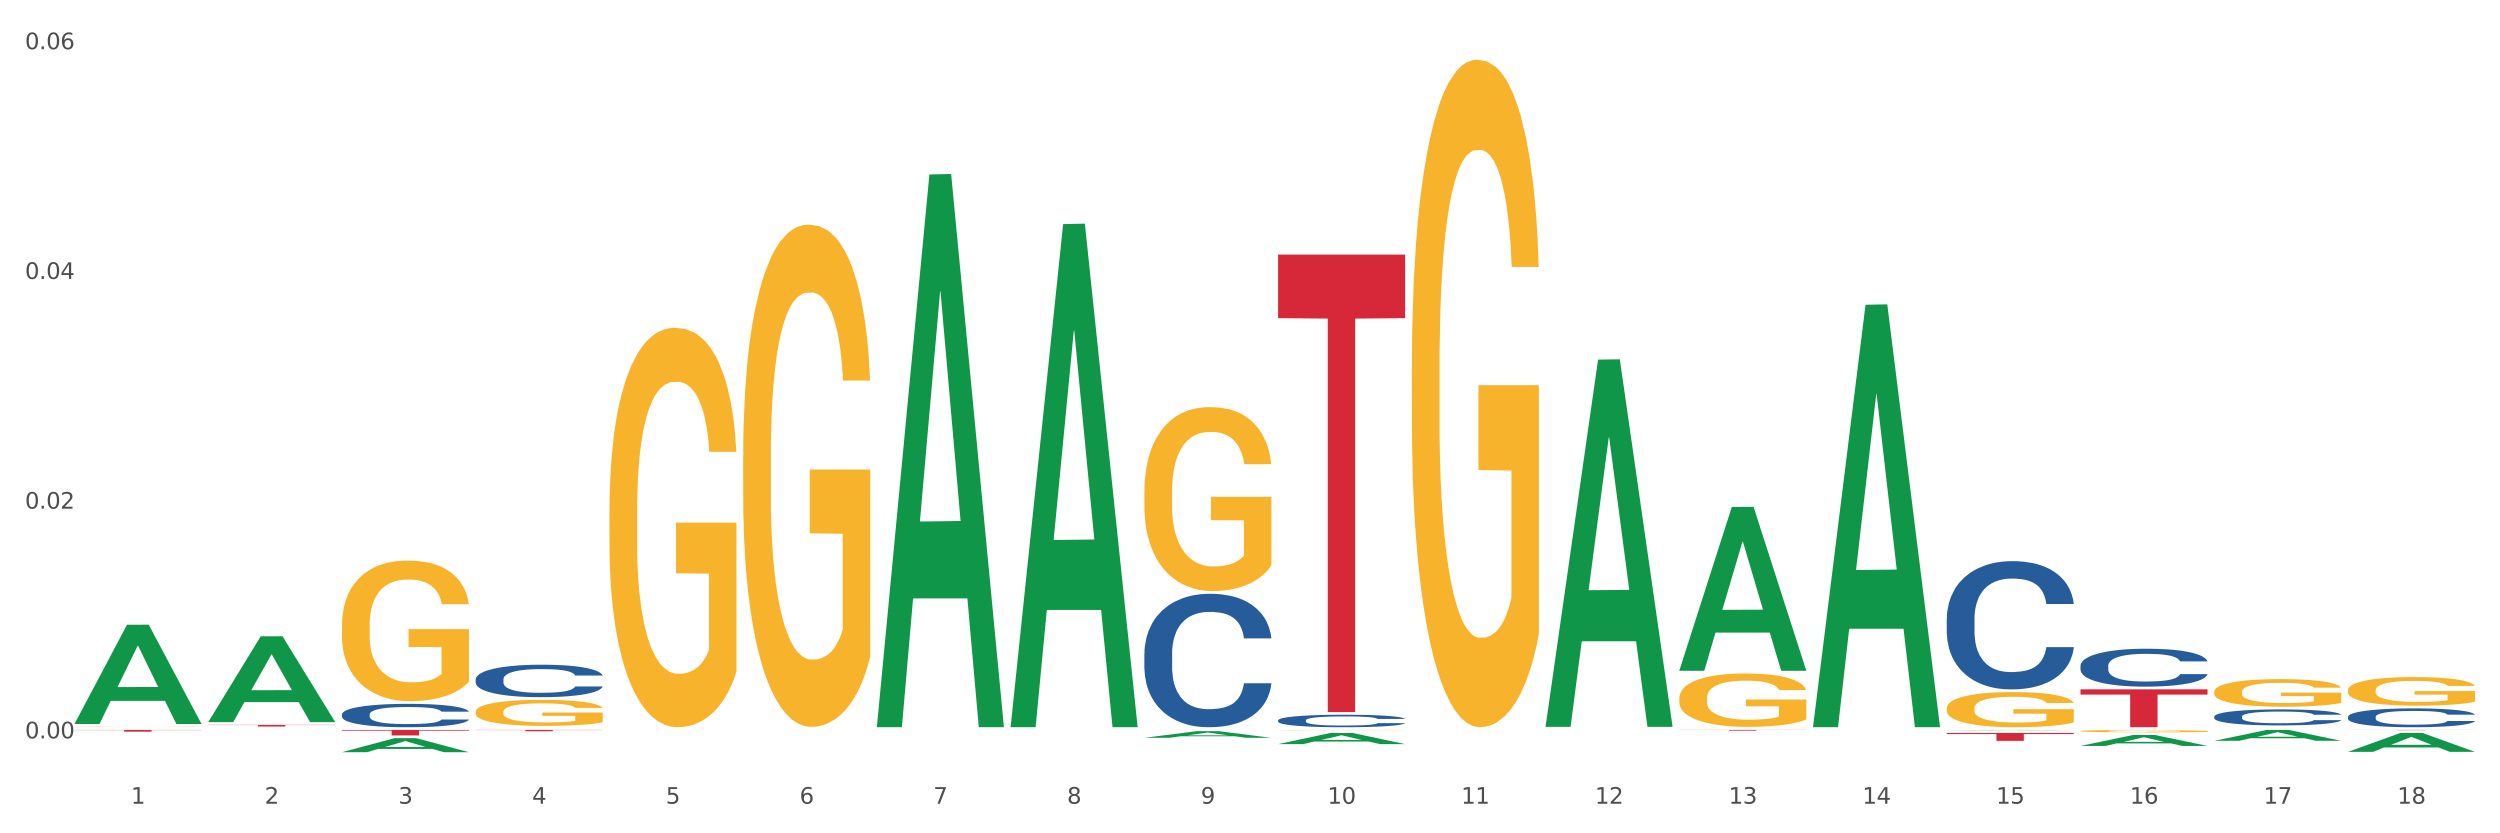<?xml version="1.0" encoding="utf-8" standalone="no"?>
<!DOCTYPE svg PUBLIC "-//W3C//DTD SVG 1.1//EN"
  "http://www.w3.org/Graphics/SVG/1.1/DTD/svg11.dtd">
<svg xmlns:xlink="http://www.w3.org/1999/xlink" width="1080pt" height="360pt" viewBox="0 0 1080 360" xmlns="http://www.w3.org/2000/svg" version="1.1">
 <rect x="0" y="0" width="1080" height="360" fill="#333333" stroke="none"/>
 <defs>
  <style type="text/css">*{stroke-linejoin: round; stroke-linecap: butt}</style>
 </defs>
 <g id="figure_1">
  <g id="patch_1">
   <path d="M 0 360 
L 1080 360 
L 1080 0 
L 0 0 
z
" style="fill: #ffffff; stroke: #ffffff; stroke-linejoin: miter"/>
  </g>
  <g id="axes_1">
   <g id="matplotlib.axis_1">
    <g id="xtick_1">
     <g id="text_1">
      <!-- 1 -->
      <g style="fill: #4d4d4d" transform="translate(56.563 347.204) scale(0.096 -0.096)">
       <defs>
        <path id="DejaVuSans-31" d="M 794 531 
L 1825 531 
L 1825 4091 
L 703 3866 
L 703 4441 
L 1819 4666 
L 2450 4666 
L 2450 531 
L 3481 531 
L 3481 0 
L 794 0 
L 794 531 
z
" transform="scale(0.016)"/>
       </defs>
       <use xlink:href="#DejaVuSans-31"/>
      </g>
     </g>
    </g>
    <g id="xtick_2">
     <g id="text_2">
      <!-- 2 -->
      <g style="fill: #4d4d4d" transform="translate(114.336 347.204) scale(0.096 -0.096)">
       <defs>
        <path id="DejaVuSans-32" d="M 1228 531 
L 3431 531 
L 3431 0 
L 469 0 
L 469 531 
Q 828 903 1448 1529 
Q 2069 2156 2228 2338 
Q 2531 2678 2651 2914 
Q 2772 3150 2772 3378 
Q 2772 3750 2511 3984 
Q 2250 4219 1831 4219 
Q 1534 4219 1204 4116 
Q 875 4013 500 3803 
L 500 4441 
Q 881 4594 1212 4672 
Q 1544 4750 1819 4750 
Q 2544 4750 2975 4387 
Q 3406 4025 3406 3419 
Q 3406 3131 3298 2873 
Q 3191 2616 2906 2266 
Q 2828 2175 2409 1742 
Q 1991 1309 1228 531 
z
" transform="scale(0.016)"/>
       </defs>
       <use xlink:href="#DejaVuSans-32"/>
      </g>
     </g>
    </g>
    <g id="xtick_3">
     <g id="text_3">
      <!-- 3 -->
      <g style="fill: #4d4d4d" transform="translate(172.109 347.204) scale(0.096 -0.096)">
       <defs>
        <path id="DejaVuSans-33" d="M 2597 2516 
Q 3050 2419 3304 2112 
Q 3559 1806 3559 1356 
Q 3559 666 3084 287 
Q 2609 -91 1734 -91 
Q 1441 -91 1130 -33 
Q 819 25 488 141 
L 488 750 
Q 750 597 1062 519 
Q 1375 441 1716 441 
Q 2309 441 2620 675 
Q 2931 909 2931 1356 
Q 2931 1769 2642 2001 
Q 2353 2234 1838 2234 
L 1294 2234 
L 1294 2753 
L 1863 2753 
Q 2328 2753 2575 2939 
Q 2822 3125 2822 3475 
Q 2822 3834 2567 4026 
Q 2313 4219 1838 4219 
Q 1578 4219 1281 4162 
Q 984 4106 628 3988 
L 628 4550 
Q 988 4650 1302 4700 
Q 1616 4750 1894 4750 
Q 2613 4750 3031 4423 
Q 3450 4097 3450 3541 
Q 3450 3153 3228 2886 
Q 3006 2619 2597 2516 
z
" transform="scale(0.016)"/>
       </defs>
       <use xlink:href="#DejaVuSans-33"/>
      </g>
     </g>
    </g>
    <g id="xtick_4">
     <g id="text_4">
      <!-- 4 -->
      <g style="fill: #4d4d4d" transform="translate(229.882 347.204) scale(0.096 -0.096)">
       <defs>
        <path id="DejaVuSans-34" d="M 2419 4116 
L 825 1625 
L 2419 1625 
L 2419 4116 
z
M 2253 4666 
L 3047 4666 
L 3047 1625 
L 3713 1625 
L 3713 1100 
L 3047 1100 
L 3047 0 
L 2419 0 
L 2419 1100 
L 313 1100 
L 313 1709 
L 2253 4666 
z
" transform="scale(0.016)"/>
       </defs>
       <use xlink:href="#DejaVuSans-34"/>
      </g>
     </g>
    </g>
    <g id="xtick_5">
     <g id="text_5">
      <!-- 5 -->
      <g style="fill: #4d4d4d" transform="translate(287.655 347.204) scale(0.096 -0.096)">
       <defs>
        <path id="DejaVuSans-35" d="M 691 4666 
L 3169 4666 
L 3169 4134 
L 1269 4134 
L 1269 2991 
Q 1406 3038 1543 3061 
Q 1681 3084 1819 3084 
Q 2600 3084 3056 2656 
Q 3513 2228 3513 1497 
Q 3513 744 3044 326 
Q 2575 -91 1722 -91 
Q 1428 -91 1123 -41 
Q 819 9 494 109 
L 494 744 
Q 775 591 1075 516 
Q 1375 441 1709 441 
Q 2250 441 2565 725 
Q 2881 1009 2881 1497 
Q 2881 1984 2565 2268 
Q 2250 2553 1709 2553 
Q 1456 2553 1204 2497 
Q 953 2441 691 2322 
L 691 4666 
z
" transform="scale(0.016)"/>
       </defs>
       <use xlink:href="#DejaVuSans-35"/>
      </g>
     </g>
    </g>
    <g id="xtick_6">
     <g id="text_6">
      <!-- 6 -->
      <g style="fill: #4d4d4d" transform="translate(345.428 347.204) scale(0.096 -0.096)">
       <defs>
        <path id="DejaVuSans-36" d="M 2113 2584 
Q 1688 2584 1439 2293 
Q 1191 2003 1191 1497 
Q 1191 994 1439 701 
Q 1688 409 2113 409 
Q 2538 409 2786 701 
Q 3034 994 3034 1497 
Q 3034 2003 2786 2293 
Q 2538 2584 2113 2584 
z
M 3366 4563 
L 3366 3988 
Q 3128 4100 2886 4159 
Q 2644 4219 2406 4219 
Q 1781 4219 1451 3797 
Q 1122 3375 1075 2522 
Q 1259 2794 1537 2939 
Q 1816 3084 2150 3084 
Q 2853 3084 3261 2657 
Q 3669 2231 3669 1497 
Q 3669 778 3244 343 
Q 2819 -91 2113 -91 
Q 1303 -91 875 529 
Q 447 1150 447 2328 
Q 447 3434 972 4092 
Q 1497 4750 2381 4750 
Q 2619 4750 2861 4703 
Q 3103 4656 3366 4563 
z
" transform="scale(0.016)"/>
       </defs>
       <use xlink:href="#DejaVuSans-36"/>
      </g>
     </g>
    </g>
    <g id="xtick_7">
     <g id="text_7">
      <!-- 7 -->
      <g style="fill: #4d4d4d" transform="translate(403.201 347.204) scale(0.096 -0.096)">
       <defs>
        <path id="DejaVuSans-37" d="M 525 4666 
L 3525 4666 
L 3525 4397 
L 1831 0 
L 1172 0 
L 2766 4134 
L 525 4134 
L 525 4666 
z
" transform="scale(0.016)"/>
       </defs>
       <use xlink:href="#DejaVuSans-37"/>
      </g>
     </g>
    </g>
    <g id="xtick_8">
     <g id="text_8">
      <!-- 8 -->
      <g style="fill: #4d4d4d" transform="translate(460.974 347.204) scale(0.096 -0.096)">
       <defs>
        <path id="DejaVuSans-38" d="M 2034 2216 
Q 1584 2216 1326 1975 
Q 1069 1734 1069 1313 
Q 1069 891 1326 650 
Q 1584 409 2034 409 
Q 2484 409 2743 651 
Q 3003 894 3003 1313 
Q 3003 1734 2745 1975 
Q 2488 2216 2034 2216 
z
M 1403 2484 
Q 997 2584 770 2862 
Q 544 3141 544 3541 
Q 544 4100 942 4425 
Q 1341 4750 2034 4750 
Q 2731 4750 3128 4425 
Q 3525 4100 3525 3541 
Q 3525 3141 3298 2862 
Q 3072 2584 2669 2484 
Q 3125 2378 3379 2068 
Q 3634 1759 3634 1313 
Q 3634 634 3220 271 
Q 2806 -91 2034 -91 
Q 1263 -91 848 271 
Q 434 634 434 1313 
Q 434 1759 690 2068 
Q 947 2378 1403 2484 
z
M 1172 3481 
Q 1172 3119 1398 2916 
Q 1625 2713 2034 2713 
Q 2441 2713 2670 2916 
Q 2900 3119 2900 3481 
Q 2900 3844 2670 4047 
Q 2441 4250 2034 4250 
Q 1625 4250 1398 4047 
Q 1172 3844 1172 3481 
z
" transform="scale(0.016)"/>
       </defs>
       <use xlink:href="#DejaVuSans-38"/>
      </g>
     </g>
    </g>
    <g id="xtick_9">
     <g id="text_9">
      <!-- 9 -->
      <g style="fill: #4d4d4d" transform="translate(518.747 347.204) scale(0.096 -0.096)">
       <defs>
        <path id="DejaVuSans-39" d="M 703 97 
L 703 672 
Q 941 559 1184 500 
Q 1428 441 1663 441 
Q 2288 441 2617 861 
Q 2947 1281 2994 2138 
Q 2813 1869 2534 1725 
Q 2256 1581 1919 1581 
Q 1219 1581 811 2004 
Q 403 2428 403 3163 
Q 403 3881 828 4315 
Q 1253 4750 1959 4750 
Q 2769 4750 3195 4129 
Q 3622 3509 3622 2328 
Q 3622 1225 3098 567 
Q 2575 -91 1691 -91 
Q 1453 -91 1209 -44 
Q 966 3 703 97 
z
M 1959 2075 
Q 2384 2075 2632 2365 
Q 2881 2656 2881 3163 
Q 2881 3666 2632 3958 
Q 2384 4250 1959 4250 
Q 1534 4250 1286 3958 
Q 1038 3666 1038 3163 
Q 1038 2656 1286 2365 
Q 1534 2075 1959 2075 
z
" transform="scale(0.016)"/>
       </defs>
       <use xlink:href="#DejaVuSans-39"/>
      </g>
     </g>
    </g>
    <g id="xtick_10">
     <g id="text_10">
      <!-- 10 -->
      <g style="fill: #4d4d4d" transform="translate(573.466 347.204) scale(0.096 -0.096)">
       <defs>
        <path id="DejaVuSans-30" d="M 2034 4250 
Q 1547 4250 1301 3770 
Q 1056 3291 1056 2328 
Q 1056 1369 1301 889 
Q 1547 409 2034 409 
Q 2525 409 2770 889 
Q 3016 1369 3016 2328 
Q 3016 3291 2770 3770 
Q 2525 4250 2034 4250 
z
M 2034 4750 
Q 2819 4750 3233 4129 
Q 3647 3509 3647 2328 
Q 3647 1150 3233 529 
Q 2819 -91 2034 -91 
Q 1250 -91 836 529 
Q 422 1150 422 2328 
Q 422 3509 836 4129 
Q 1250 4750 2034 4750 
z
" transform="scale(0.016)"/>
       </defs>
       <use xlink:href="#DejaVuSans-31"/>
       <use xlink:href="#DejaVuSans-30" transform="translate(63.623 0)"/>
      </g>
     </g>
    </g>
    <g id="xtick_11">
     <g id="text_11">
      <!-- 11 -->
      <g style="fill: #4d4d4d" transform="translate(631.239 347.204) scale(0.096 -0.096)">
       <use xlink:href="#DejaVuSans-31"/>
       <use xlink:href="#DejaVuSans-31" transform="translate(63.623 0)"/>
      </g>
     </g>
    </g>
    <g id="xtick_12">
     <g id="text_12">
      <!-- 12 -->
      <g style="fill: #4d4d4d" transform="translate(689.012 347.204) scale(0.096 -0.096)">
       <use xlink:href="#DejaVuSans-31"/>
       <use xlink:href="#DejaVuSans-32" transform="translate(63.623 0)"/>
      </g>
     </g>
    </g>
    <g id="xtick_13">
     <g id="text_13">
      <!-- 13 -->
      <g style="fill: #4d4d4d" transform="translate(746.785 347.204) scale(0.096 -0.096)">
       <use xlink:href="#DejaVuSans-31"/>
       <use xlink:href="#DejaVuSans-33" transform="translate(63.623 0)"/>
      </g>
     </g>
    </g>
    <g id="xtick_14">
     <g id="text_14">
      <!-- 14 -->
      <g style="fill: #4d4d4d" transform="translate(804.558 347.204) scale(0.096 -0.096)">
       <use xlink:href="#DejaVuSans-31"/>
       <use xlink:href="#DejaVuSans-34" transform="translate(63.623 0)"/>
      </g>
     </g>
    </g>
    <g id="xtick_15">
     <g id="text_15">
      <!-- 15 -->
      <g style="fill: #4d4d4d" transform="translate(862.331 347.204) scale(0.096 -0.096)">
       <use xlink:href="#DejaVuSans-31"/>
       <use xlink:href="#DejaVuSans-35" transform="translate(63.623 0)"/>
      </g>
     </g>
    </g>
    <g id="xtick_16">
     <g id="text_16">
      <!-- 16 -->
      <g style="fill: #4d4d4d" transform="translate(920.104 347.204) scale(0.096 -0.096)">
       <use xlink:href="#DejaVuSans-31"/>
       <use xlink:href="#DejaVuSans-36" transform="translate(63.623 0)"/>
      </g>
     </g>
    </g>
    <g id="xtick_17">
     <g id="text_17">
      <!-- 17 -->
      <g style="fill: #4d4d4d" transform="translate(977.877 347.204) scale(0.096 -0.096)">
       <use xlink:href="#DejaVuSans-31"/>
       <use xlink:href="#DejaVuSans-37" transform="translate(63.623 0)"/>
      </g>
     </g>
    </g>
    <g id="xtick_18">
     <g id="text_18">
      <!-- 18 -->
      <g style="fill: #4d4d4d" transform="translate(1035.65 347.204) scale(0.096 -0.096)">
       <use xlink:href="#DejaVuSans-31"/>
       <use xlink:href="#DejaVuSans-38" transform="translate(63.623 0)"/>
      </g>
     </g>
    </g>
    <g id="xtick_19"/>
    <g id="xtick_20"/>
    <g id="xtick_21"/>
    <g id="xtick_22"/>
    <g id="xtick_23"/>
    <g id="xtick_24"/>
    <g id="xtick_25"/>
    <g id="xtick_26"/>
    <g id="xtick_27"/>
    <g id="xtick_28"/>
    <g id="xtick_29"/>
    <g id="xtick_30"/>
    <g id="xtick_31"/>
    <g id="xtick_32"/>
    <g id="xtick_33"/>
    <g id="xtick_34"/>
    <g id="xtick_35"/>
   </g>
   <g id="matplotlib.axis_2">
    <g id="ytick_1">
     <g id="text_19">
      <!-- 0.00 -->
      <g style="fill: #4d4d4d" transform="translate(10.8 318.969) scale(0.096 -0.096)">
       <defs>
        <path id="DejaVuSans-2e" d="M 684 794 
L 1344 794 
L 1344 0 
L 684 0 
L 684 794 
z
" transform="scale(0.016)"/>
       </defs>
       <use xlink:href="#DejaVuSans-30"/>
       <use xlink:href="#DejaVuSans-2e" transform="translate(63.623 0)"/>
       <use xlink:href="#DejaVuSans-30" transform="translate(95.41 0)"/>
       <use xlink:href="#DejaVuSans-30" transform="translate(159.033 0)"/>
      </g>
     </g>
    </g>
    <g id="ytick_2">
     <g id="text_20">
      <!-- 0.02 -->
      <g style="fill: #4d4d4d" transform="translate(10.8 219.732) scale(0.096 -0.096)">
       <use xlink:href="#DejaVuSans-30"/>
       <use xlink:href="#DejaVuSans-2e" transform="translate(63.623 0)"/>
       <use xlink:href="#DejaVuSans-30" transform="translate(95.41 0)"/>
       <use xlink:href="#DejaVuSans-32" transform="translate(159.033 0)"/>
      </g>
     </g>
    </g>
    <g id="ytick_3">
     <g id="text_21">
      <!-- 0.04 -->
      <g style="fill: #4d4d4d" transform="translate(10.8 120.495) scale(0.096 -0.096)">
       <use xlink:href="#DejaVuSans-30"/>
       <use xlink:href="#DejaVuSans-2e" transform="translate(63.623 0)"/>
       <use xlink:href="#DejaVuSans-30" transform="translate(95.41 0)"/>
       <use xlink:href="#DejaVuSans-34" transform="translate(159.033 0)"/>
      </g>
     </g>
    </g>
    <g id="ytick_4">
     <g id="text_22">
      <!-- 0.06 -->
      <g style="fill: #4d4d4d" transform="translate(10.8 21.258) scale(0.096 -0.096)">
       <use xlink:href="#DejaVuSans-30"/>
       <use xlink:href="#DejaVuSans-2e" transform="translate(63.623 0)"/>
       <use xlink:href="#DejaVuSans-30" transform="translate(95.41 0)"/>
       <use xlink:href="#DejaVuSans-36" transform="translate(159.033 0)"/>
      </g>
     </g>
    </g>
    <g id="ytick_5"/>
    <g id="ytick_6"/>
    <g id="ytick_7"/>
   </g>
   <g id="PolyCollection_1">
    <path d="M 32.175 312.693 
L 32.232 312.653 
L 54.864 269.899 
L 64.257 269.859 
L 87.059 312.774 
L 76.196 312.774 
L 71.273 302.78 
L 47.905 302.78 
L 47.735 302.942 
L 42.982 312.774 
L 32.175 312.774 
L 32.175 312.693 
L 50.847 296.817 
L 68.331 296.776 
L 59.674 279.006 
L 59.561 278.926 
L 59.447 279.046 
L 50.79 296.776 
L 50.847 296.817 
L 32.175 312.693 
z
" clip-path="url(#pce2bb32030)" style="fill: #109648"/>
    <path d="M 89.948 311.905 
L 90.005 311.871 
L 112.637 274.886 
L 122.03 274.851 
L 144.832 311.975 
L 133.969 311.975 
L 129.046 303.33 
L 105.678 303.33 
L 105.508 303.47 
L 100.755 311.975 
L 89.948 311.975 
L 89.948 311.905 
L 108.62 298.171 
L 126.104 298.137 
L 117.447 282.764 
L 117.334 282.695 
L 117.22 282.799 
L 108.563 298.137 
L 108.62 298.171 
L 89.948 311.905 
z
" clip-path="url(#pce2bb32030)" style="fill: #109648"/>
    <path d="M 147.721 324.938 
L 147.778 324.932 
L 170.41 318.884 
L 179.803 318.878 
L 202.605 324.95 
L 191.742 324.95 
L 186.819 323.536 
L 163.451 323.536 
L 163.281 323.559 
L 158.528 324.95 
L 147.721 324.95 
L 147.721 324.938 
L 166.393 322.692 
L 183.877 322.686 
L 175.22 320.172 
L 175.107 320.161 
L 174.993 320.178 
L 166.336 322.686 
L 166.393 322.692 
L 147.721 324.938 
z
" clip-path="url(#pce2bb32030)" style="fill: #109648"/>
    <path d="M 378.813 313.715 
L 378.869 313.49 
L 401.502 75.378 
L 410.895 75.153 
L 433.697 314.164 
L 422.834 314.164 
L 417.911 258.507 
L 394.543 258.507 
L 394.373 259.404 
L 389.62 314.164 
L 378.813 314.164 
L 378.813 313.715 
L 397.485 225.292 
L 414.969 225.068 
L 406.312 126.097 
L 406.198 125.649 
L 406.085 126.322 
L 397.428 225.068 
L 397.485 225.292 
L 378.813 313.715 
z
" clip-path="url(#pce2bb32030)" style="fill: #109648"/>
    <path d="M 667.678 313.716 
L 667.734 313.567 
L 690.367 155.361 
L 699.76 155.212 
L 722.562 314.014 
L 711.698 314.014 
L 706.776 277.035 
L 683.408 277.035 
L 683.238 277.631 
L 678.485 314.014 
L 667.678 314.014 
L 667.678 313.716 
L 686.35 254.967 
L 703.834 254.817 
L 695.177 189.06 
L 695.063 188.762 
L 694.95 189.209 
L 686.293 254.817 
L 686.35 254.967 
L 667.678 313.716 
z
" clip-path="url(#pce2bb32030)" style="fill: #109648"/>
    <path d="M 725.451 289.662 
L 725.507 289.595 
L 748.14 219.012 
L 757.533 218.946 
L 780.335 289.795 
L 769.471 289.795 
L 764.549 273.297 
L 741.181 273.297 
L 741.011 273.563 
L 736.258 289.795 
L 725.451 289.795 
L 725.451 289.662 
L 744.123 263.451 
L 761.607 263.385 
L 752.95 234.047 
L 752.836 233.914 
L 752.723 234.114 
L 744.066 263.385 
L 744.123 263.451 
L 725.451 289.662 
z
" clip-path="url(#pce2bb32030)" style="fill: #109648"/>
    <path d="M 205.494 293.456 
L 205.559 293.443 
L 205.559 293.084 
L 205.753 292.598 
L 206.467 291.701 
L 207.375 291.022 
L 208.932 290.228 
L 209.776 289.895 
L 210.879 289.523 
L 213.149 288.921 
L 215.744 288.409 
L 217.561 288.127 
L 218.923 287.948 
L 221.972 287.627 
L 223.724 287.487 
L 225.54 287.371 
L 227.097 287.294 
L 229.692 287.205 
L 231.768 287.166 
L 234.169 287.153 
L 236.18 287.166 
L 238.84 287.217 
L 242.732 287.371 
L 244.224 287.461 
L 246.236 287.615 
L 248.312 287.82 
L 249.998 288.025 
L 251.945 288.319 
L 253.956 288.703 
L 255.902 289.19 
L 257.264 289.639 
L 258.367 290.113 
L 259.34 290.689 
L 260.054 291.317 
L 260.378 291.842 
L 248.506 291.842 
L 248.182 291.368 
L 247.533 290.856 
L 246.884 290.51 
L 246.171 290.228 
L 245.068 289.908 
L 244.095 289.703 
L 242.473 289.459 
L 240.981 289.306 
L 239.748 289.216 
L 238.256 289.139 
L 235.077 289.062 
L 232.806 289.062 
L 231.379 289.088 
L 229.627 289.152 
L 228.135 289.241 
L 226.384 289.395 
L 225.021 289.562 
L 223.659 289.779 
L 222.88 289.933 
L 221.713 290.215 
L 220.934 290.446 
L 219.896 290.843 
L 219.312 291.125 
L 218.274 291.855 
L 217.82 292.393 
L 217.626 292.764 
L 217.496 293.174 
L 217.496 295.172 
L 217.885 296.069 
L 218.209 296.453 
L 218.728 296.889 
L 219.702 297.453 
L 221.129 298.003 
L 222.621 298.401 
L 223.854 298.644 
L 225.021 298.823 
L 226.189 298.964 
L 227.616 299.092 
L 228.784 299.169 
L 230.536 299.246 
L 232.612 299.284 
L 234.234 299.284 
L 237.542 299.22 
L 239.034 299.156 
L 240.462 299.067 
L 242.019 298.926 
L 243.251 298.772 
L 243.965 298.657 
L 245.133 298.413 
L 246.041 298.157 
L 246.819 297.863 
L 247.338 297.606 
L 247.922 297.222 
L 248.376 296.786 
L 248.506 296.556 
L 260.378 296.556 
L 260.119 297.017 
L 259.665 297.465 
L 258.756 298.067 
L 258.043 298.413 
L 256.94 298.836 
L 255.772 299.195 
L 254.15 299.592 
L 252.658 299.886 
L 251.101 300.143 
L 249.414 300.373 
L 246.365 300.694 
L 245.262 300.783 
L 242.927 300.937 
L 241.11 301.027 
L 238.45 301.116 
L 235.726 301.167 
L 232.871 301.18 
L 230.341 301.155 
L 227.551 301.078 
L 225.8 301.001 
L 223.854 300.886 
L 221.583 300.706 
L 219.442 300.489 
L 217.431 300.232 
L 215.55 299.938 
L 213.798 299.605 
L 211.527 299.054 
L 209.841 298.516 
L 208.608 298.016 
L 207.765 297.594 
L 206.921 297.055 
L 206.467 296.684 
L 205.753 295.787 
L 205.494 294.955 
L 205.494 293.456 
z
" clip-path="url(#pce2bb32030)" style="fill: #255c99"/>
    <path d="M 494.359 282.415 
L 494.424 282.363 
L 494.424 280.888 
L 494.618 278.888 
L 495.332 275.202 
L 496.24 272.412 
L 497.797 269.147 
L 498.641 267.778 
L 499.743 266.251 
L 502.014 263.777 
L 504.609 261.671 
L 506.426 260.512 
L 507.788 259.775 
L 510.837 258.459 
L 512.589 257.88 
L 514.405 257.406 
L 515.962 257.09 
L 518.557 256.722 
L 520.633 256.564 
L 523.034 256.511 
L 525.045 256.564 
L 527.705 256.774 
L 531.597 257.406 
L 533.089 257.775 
L 535.1 258.406 
L 537.176 259.249 
L 538.863 260.091 
L 540.809 261.302 
L 542.821 262.882 
L 544.767 264.882 
L 546.129 266.725 
L 547.232 268.673 
L 548.205 271.043 
L 548.919 273.623 
L 549.243 275.781 
L 537.371 275.781 
L 537.047 273.833 
L 536.398 271.727 
L 535.749 270.306 
L 535.036 269.147 
L 533.933 267.831 
L 532.96 266.989 
L 531.338 265.988 
L 529.846 265.356 
L 528.613 264.988 
L 527.121 264.672 
L 523.942 264.356 
L 521.671 264.356 
L 520.244 264.461 
L 518.492 264.725 
L 517 265.093 
L 515.249 265.725 
L 513.886 266.409 
L 512.524 267.304 
L 511.745 267.936 
L 510.578 269.095 
L 509.799 270.042 
L 508.761 271.674 
L 508.177 272.833 
L 507.139 275.834 
L 506.685 278.045 
L 506.49 279.572 
L 506.361 281.257 
L 506.361 289.47 
L 506.75 293.156 
L 507.074 294.735 
L 507.593 296.526 
L 508.566 298.842 
L 509.994 301.106 
L 511.486 302.738 
L 512.718 303.739 
L 513.886 304.476 
L 515.054 305.055 
L 516.481 305.581 
L 517.649 305.897 
L 519.401 306.213 
L 521.477 306.371 
L 523.099 306.371 
L 526.407 306.108 
L 527.899 305.845 
L 529.327 305.476 
L 530.884 304.897 
L 532.116 304.265 
L 532.83 303.791 
L 533.998 302.791 
L 534.906 301.738 
L 535.684 300.527 
L 536.203 299.474 
L 536.787 297.894 
L 537.241 296.104 
L 537.371 295.157 
L 549.243 295.157 
L 548.984 297.052 
L 548.53 298.895 
L 547.621 301.369 
L 546.908 302.791 
L 545.805 304.528 
L 544.637 306.003 
L 543.015 307.635 
L 541.523 308.846 
L 539.966 309.899 
L 538.279 310.847 
L 535.23 312.163 
L 534.127 312.531 
L 531.792 313.163 
L 529.975 313.532 
L 527.315 313.9 
L 524.591 314.111 
L 521.736 314.164 
L 519.206 314.058 
L 516.416 313.742 
L 514.665 313.426 
L 512.718 312.953 
L 510.448 312.215 
L 508.307 311.32 
L 506.296 310.267 
L 504.414 309.056 
L 502.663 307.688 
L 500.392 305.424 
L 498.705 303.212 
L 497.473 301.159 
L 496.629 299.421 
L 495.786 297.21 
L 495.332 295.683 
L 494.618 291.998 
L 494.359 288.575 
L 494.359 282.415 
z
" clip-path="url(#pce2bb32030)" style="fill: #255c99"/>
    <path d="M 552.132 311.19 
L 552.197 311.185 
L 552.197 311.047 
L 552.391 310.86 
L 553.105 310.515 
L 554.013 310.253 
L 555.57 309.948 
L 556.414 309.819 
L 557.516 309.676 
L 559.787 309.445 
L 562.382 309.247 
L 564.199 309.139 
L 565.561 309.07 
L 568.61 308.947 
L 570.362 308.892 
L 572.178 308.848 
L 573.735 308.818 
L 576.33 308.784 
L 578.406 308.769 
L 580.807 308.764 
L 582.818 308.769 
L 585.478 308.789 
L 589.37 308.848 
L 590.862 308.883 
L 592.873 308.942 
L 594.949 309.021 
L 596.636 309.099 
L 598.582 309.213 
L 600.594 309.361 
L 602.54 309.548 
L 603.902 309.721 
L 605.005 309.903 
L 605.978 310.125 
L 606.692 310.367 
L 607.016 310.569 
L 595.144 310.569 
L 594.82 310.386 
L 594.171 310.189 
L 593.522 310.056 
L 592.809 309.948 
L 591.706 309.824 
L 590.733 309.745 
L 589.111 309.652 
L 587.619 309.593 
L 586.386 309.558 
L 584.894 309.528 
L 581.715 309.499 
L 579.444 309.499 
L 578.017 309.509 
L 576.265 309.533 
L 574.773 309.568 
L 573.022 309.627 
L 571.659 309.691 
L 570.297 309.775 
L 569.518 309.834 
L 568.351 309.943 
L 567.572 310.031 
L 566.534 310.184 
L 565.95 310.293 
L 564.912 310.574 
L 564.458 310.781 
L 564.263 310.924 
L 564.134 311.082 
L 564.134 311.851 
L 564.523 312.196 
L 564.847 312.344 
L 565.366 312.512 
L 566.339 312.729 
L 567.767 312.941 
L 569.259 313.094 
L 570.491 313.187 
L 571.659 313.256 
L 572.827 313.31 
L 574.254 313.36 
L 575.422 313.389 
L 577.174 313.419 
L 579.25 313.434 
L 580.871 313.434 
L 584.18 313.409 
L 585.672 313.384 
L 587.1 313.35 
L 588.657 313.296 
L 589.889 313.237 
L 590.603 313.192 
L 591.771 313.098 
L 592.679 313 
L 593.457 312.886 
L 593.976 312.788 
L 594.56 312.64 
L 595.014 312.472 
L 595.144 312.383 
L 607.016 312.383 
L 606.757 312.561 
L 606.303 312.734 
L 605.394 312.965 
L 604.681 313.098 
L 603.578 313.261 
L 602.41 313.399 
L 600.788 313.552 
L 599.296 313.666 
L 597.739 313.764 
L 596.052 313.853 
L 593.003 313.976 
L 591.9 314.011 
L 589.565 314.07 
L 587.748 314.104 
L 585.088 314.139 
L 582.364 314.159 
L 579.509 314.164 
L 576.979 314.154 
L 574.189 314.124 
L 572.438 314.095 
L 570.491 314.05 
L 568.221 313.981 
L 566.08 313.897 
L 564.069 313.799 
L 562.187 313.685 
L 560.436 313.557 
L 558.165 313.345 
L 556.478 313.138 
L 555.246 312.946 
L 554.402 312.783 
L 553.559 312.576 
L 553.105 312.433 
L 552.391 312.088 
L 552.132 311.767 
L 552.132 311.19 
z
" clip-path="url(#pce2bb32030)" style="fill: #255c99"/>
    <path d="M 840.997 267.306 
L 841.062 267.256 
L 841.062 265.839 
L 841.256 263.916 
L 841.97 260.374 
L 842.878 257.692 
L 844.435 254.555 
L 845.278 253.24 
L 846.381 251.772 
L 848.652 249.394 
L 851.247 247.37 
L 853.063 246.257 
L 854.426 245.549 
L 857.475 244.284 
L 859.227 243.727 
L 861.043 243.272 
L 862.6 242.968 
L 865.195 242.614 
L 867.271 242.462 
L 869.672 242.411 
L 871.683 242.462 
L 874.343 242.664 
L 878.235 243.272 
L 879.727 243.626 
L 881.738 244.233 
L 883.814 245.043 
L 885.501 245.852 
L 887.447 247.016 
L 889.458 248.534 
L 891.405 250.457 
L 892.767 252.228 
L 893.87 254.1 
L 894.843 256.377 
L 895.557 258.856 
L 895.881 260.931 
L 884.009 260.931 
L 883.685 259.059 
L 883.036 257.035 
L 882.387 255.668 
L 881.673 254.555 
L 880.571 253.29 
L 879.597 252.481 
L 877.976 251.519 
L 876.483 250.912 
L 875.251 250.558 
L 873.759 250.254 
L 870.58 249.951 
L 868.309 249.951 
L 866.882 250.052 
L 865.13 250.305 
L 863.638 250.659 
L 861.887 251.266 
L 860.524 251.924 
L 859.162 252.784 
L 858.383 253.391 
L 857.216 254.505 
L 856.437 255.415 
L 855.399 256.984 
L 854.815 258.097 
L 853.777 260.981 
L 853.323 263.106 
L 853.128 264.574 
L 852.999 266.193 
L 852.999 274.087 
L 853.388 277.628 
L 853.712 279.146 
L 854.231 280.867 
L 855.204 283.093 
L 856.632 285.269 
L 858.124 286.838 
L 859.356 287.799 
L 860.524 288.507 
L 861.692 289.064 
L 863.119 289.57 
L 864.287 289.873 
L 866.039 290.177 
L 868.115 290.329 
L 869.736 290.329 
L 873.045 290.076 
L 874.537 289.823 
L 875.964 289.469 
L 877.521 288.912 
L 878.754 288.305 
L 879.468 287.85 
L 880.635 286.888 
L 881.544 285.876 
L 882.322 284.712 
L 882.841 283.7 
L 883.425 282.182 
L 883.879 280.462 
L 884.009 279.551 
L 895.881 279.551 
L 895.622 281.373 
L 895.167 283.144 
L 894.259 285.522 
L 893.546 286.888 
L 892.443 288.558 
L 891.275 289.975 
L 889.653 291.543 
L 888.161 292.707 
L 886.604 293.719 
L 884.917 294.63 
L 881.868 295.895 
L 880.765 296.249 
L 878.43 296.856 
L 876.613 297.21 
L 873.953 297.565 
L 871.229 297.767 
L 868.374 297.818 
L 865.844 297.716 
L 863.054 297.413 
L 861.303 297.109 
L 859.356 296.654 
L 857.086 295.945 
L 854.945 295.085 
L 852.934 294.073 
L 851.052 292.909 
L 849.301 291.594 
L 847.03 289.418 
L 845.343 287.293 
L 844.111 285.32 
L 843.267 283.65 
L 842.424 281.525 
L 841.97 280.057 
L 841.256 276.515 
L 840.997 273.226 
L 840.997 267.306 
z
" clip-path="url(#pce2bb32030)" style="fill: #255c99"/>
    <path d="M 898.77 287.608 
L 898.835 287.593 
L 898.835 287.174 
L 899.029 286.605 
L 899.743 285.558 
L 900.651 284.765 
L 902.208 283.838 
L 903.051 283.449 
L 904.154 283.015 
L 906.425 282.312 
L 909.02 281.714 
L 910.836 281.385 
L 912.199 281.175 
L 915.248 280.801 
L 917 280.637 
L 918.816 280.502 
L 920.373 280.413 
L 922.968 280.308 
L 925.044 280.263 
L 927.444 280.248 
L 929.456 280.263 
L 932.116 280.323 
L 936.008 280.502 
L 937.5 280.607 
L 939.511 280.786 
L 941.587 281.026 
L 943.274 281.265 
L 945.22 281.609 
L 947.231 282.058 
L 949.178 282.626 
L 950.54 283.15 
L 951.643 283.703 
L 952.616 284.377 
L 953.33 285.11 
L 953.654 285.723 
L 941.782 285.723 
L 941.458 285.169 
L 940.809 284.571 
L 940.16 284.167 
L 939.446 283.838 
L 938.344 283.464 
L 937.37 283.225 
L 935.749 282.941 
L 934.256 282.761 
L 933.024 282.656 
L 931.532 282.567 
L 928.353 282.477 
L 926.082 282.477 
L 924.655 282.507 
L 922.903 282.582 
L 921.411 282.686 
L 919.659 282.866 
L 918.297 283.06 
L 916.935 283.314 
L 916.156 283.494 
L 914.988 283.823 
L 914.21 284.092 
L 913.172 284.556 
L 912.588 284.885 
L 911.55 285.738 
L 911.096 286.366 
L 910.901 286.8 
L 910.772 287.279 
L 910.772 289.612 
L 911.161 290.659 
L 911.485 291.108 
L 912.004 291.616 
L 912.977 292.275 
L 914.405 292.918 
L 915.897 293.382 
L 917.129 293.666 
L 918.297 293.875 
L 919.465 294.04 
L 920.892 294.189 
L 922.06 294.279 
L 923.811 294.369 
L 925.887 294.414 
L 927.509 294.414 
L 930.818 294.339 
L 932.31 294.264 
L 933.737 294.159 
L 935.294 293.995 
L 936.527 293.815 
L 937.241 293.681 
L 938.408 293.397 
L 939.317 293.097 
L 940.095 292.753 
L 940.614 292.454 
L 941.198 292.005 
L 941.652 291.497 
L 941.782 291.228 
L 953.654 291.228 
L 953.395 291.766 
L 952.94 292.29 
L 952.032 292.993 
L 951.319 293.397 
L 950.216 293.89 
L 949.048 294.309 
L 947.426 294.773 
L 945.934 295.117 
L 944.377 295.416 
L 942.69 295.685 
L 939.641 296.059 
L 938.538 296.164 
L 936.203 296.343 
L 934.386 296.448 
L 931.726 296.553 
L 929.002 296.613 
L 926.147 296.628 
L 923.617 296.598 
L 920.827 296.508 
L 919.076 296.418 
L 917.129 296.284 
L 914.859 296.074 
L 912.718 295.82 
L 910.707 295.521 
L 908.825 295.177 
L 907.074 294.788 
L 904.803 294.144 
L 903.116 293.516 
L 901.884 292.933 
L 901.04 292.439 
L 900.197 291.811 
L 899.743 291.377 
L 899.029 290.33 
L 898.77 289.358 
L 898.77 287.608 
z
" clip-path="url(#pce2bb32030)" style="fill: #255c99"/>
    <path d="M 956.543 309.569 
L 956.608 309.563 
L 956.608 309.386 
L 956.802 309.146 
L 957.516 308.705 
L 958.424 308.37 
L 959.981 307.979 
L 960.824 307.815 
L 961.927 307.632 
L 964.198 307.335 
L 966.793 307.083 
L 968.609 306.944 
L 969.972 306.856 
L 973.021 306.698 
L 974.773 306.629 
L 976.589 306.572 
L 978.146 306.534 
L 980.741 306.49 
L 982.817 306.471 
L 985.217 306.465 
L 987.229 306.471 
L 989.888 306.496 
L 993.781 306.572 
L 995.273 306.616 
L 997.284 306.692 
L 999.36 306.793 
L 1001.047 306.894 
L 1002.993 307.039 
L 1005.004 307.228 
L 1006.951 307.468 
L 1008.313 307.689 
L 1009.416 307.922 
L 1010.389 308.206 
L 1011.103 308.515 
L 1011.427 308.774 
L 999.555 308.774 
L 999.231 308.541 
L 998.582 308.288 
L 997.933 308.118 
L 997.219 307.979 
L 996.116 307.821 
L 995.143 307.72 
L 993.521 307.6 
L 992.029 307.525 
L 990.797 307.481 
L 989.305 307.443 
L 986.126 307.405 
L 983.855 307.405 
L 982.428 307.417 
L 980.676 307.449 
L 979.184 307.493 
L 977.432 307.569 
L 976.07 307.651 
L 974.708 307.758 
L 973.929 307.834 
L 972.761 307.973 
L 971.983 308.086 
L 970.945 308.282 
L 970.361 308.421 
L 969.323 308.78 
L 968.869 309.045 
L 968.674 309.228 
L 968.545 309.43 
L 968.545 310.415 
L 968.934 310.856 
L 969.258 311.046 
L 969.777 311.26 
L 970.75 311.538 
L 972.178 311.809 
L 973.67 312.005 
L 974.902 312.125 
L 976.07 312.213 
L 977.238 312.282 
L 978.665 312.345 
L 979.833 312.383 
L 981.584 312.421 
L 983.66 312.44 
L 985.282 312.44 
L 988.591 312.409 
L 990.083 312.377 
L 991.51 312.333 
L 993.067 312.263 
L 994.3 312.188 
L 995.014 312.131 
L 996.181 312.011 
L 997.09 311.885 
L 997.868 311.74 
L 998.387 311.614 
L 998.971 311.424 
L 999.425 311.21 
L 999.555 311.096 
L 1011.427 311.096 
L 1011.168 311.323 
L 1010.713 311.544 
L 1009.805 311.841 
L 1009.092 312.011 
L 1007.989 312.219 
L 1006.821 312.396 
L 1005.199 312.592 
L 1003.707 312.737 
L 1002.15 312.863 
L 1000.463 312.976 
L 997.414 313.134 
L 996.311 313.178 
L 993.976 313.254 
L 992.159 313.298 
L 989.499 313.342 
L 986.774 313.368 
L 983.92 313.374 
L 981.39 313.361 
L 978.6 313.323 
L 976.849 313.286 
L 974.902 313.229 
L 972.632 313.14 
L 970.491 313.033 
L 968.48 312.907 
L 966.598 312.762 
L 964.847 312.598 
L 962.576 312.327 
L 960.889 312.062 
L 959.657 311.815 
L 958.813 311.607 
L 957.97 311.342 
L 957.516 311.159 
L 956.802 310.718 
L 956.543 310.307 
L 956.543 309.569 
z
" clip-path="url(#pce2bb32030)" style="fill: #255c99"/>
    <path d="M 1014.316 309.681 
L 1014.381 309.674 
L 1014.381 309.466 
L 1014.575 309.183 
L 1015.289 308.663 
L 1016.197 308.269 
L 1017.754 307.808 
L 1018.597 307.615 
L 1019.7 307.4 
L 1021.971 307.05 
L 1024.566 306.753 
L 1026.382 306.589 
L 1027.745 306.485 
L 1030.794 306.299 
L 1032.546 306.218 
L 1034.362 306.151 
L 1035.919 306.106 
L 1038.514 306.054 
L 1040.59 306.032 
L 1042.99 306.024 
L 1045.002 306.032 
L 1047.661 306.062 
L 1051.554 306.151 
L 1053.046 306.203 
L 1055.057 306.292 
L 1057.133 306.411 
L 1058.82 306.53 
L 1060.766 306.701 
L 1062.777 306.924 
L 1064.724 307.206 
L 1066.086 307.466 
L 1067.189 307.741 
L 1068.162 308.076 
L 1068.876 308.44 
L 1069.2 308.745 
L 1057.328 308.745 
L 1057.003 308.47 
L 1056.355 308.173 
L 1055.706 307.972 
L 1054.992 307.808 
L 1053.889 307.623 
L 1052.916 307.504 
L 1051.294 307.362 
L 1049.802 307.273 
L 1048.57 307.221 
L 1047.078 307.177 
L 1043.899 307.132 
L 1041.628 307.132 
L 1040.201 307.147 
L 1038.449 307.184 
L 1036.957 307.236 
L 1035.205 307.325 
L 1033.843 307.422 
L 1032.481 307.548 
L 1031.702 307.637 
L 1030.534 307.801 
L 1029.756 307.935 
L 1028.718 308.165 
L 1028.134 308.329 
L 1027.096 308.752 
L 1026.642 309.065 
L 1026.447 309.28 
L 1026.318 309.518 
L 1026.318 310.677 
L 1026.707 311.198 
L 1027.031 311.421 
L 1027.55 311.673 
L 1028.523 312.001 
L 1029.951 312.32 
L 1031.443 312.551 
L 1032.675 312.692 
L 1033.843 312.796 
L 1035.011 312.878 
L 1036.438 312.952 
L 1037.606 312.997 
L 1039.357 313.041 
L 1041.433 313.063 
L 1043.055 313.063 
L 1046.364 313.026 
L 1047.856 312.989 
L 1049.283 312.937 
L 1050.84 312.855 
L 1052.073 312.766 
L 1052.787 312.699 
L 1053.954 312.558 
L 1054.863 312.409 
L 1055.641 312.238 
L 1056.16 312.09 
L 1056.744 311.867 
L 1057.198 311.614 
L 1057.328 311.48 
L 1069.2 311.48 
L 1068.94 311.748 
L 1068.486 312.008 
L 1067.578 312.357 
L 1066.864 312.558 
L 1065.762 312.803 
L 1064.594 313.011 
L 1062.972 313.242 
L 1061.48 313.413 
L 1059.923 313.561 
L 1058.236 313.695 
L 1055.187 313.881 
L 1054.084 313.933 
L 1051.749 314.022 
L 1049.932 314.074 
L 1047.272 314.126 
L 1044.547 314.156 
L 1041.693 314.164 
L 1039.163 314.149 
L 1036.373 314.104 
L 1034.622 314.059 
L 1032.675 313.993 
L 1030.405 313.889 
L 1028.264 313.762 
L 1026.253 313.614 
L 1024.371 313.443 
L 1022.62 313.249 
L 1020.349 312.93 
L 1018.662 312.617 
L 1017.43 312.328 
L 1016.586 312.082 
L 1015.743 311.77 
L 1015.289 311.555 
L 1014.575 311.034 
L 1014.316 310.551 
L 1014.316 309.681 
z
" clip-path="url(#pce2bb32030)" style="fill: #255c99"/>
    <path d="M 783.224 313.818 
L 783.28 313.646 
L 805.913 131.649 
L 815.306 131.477 
L 838.108 314.161 
L 827.244 314.161 
L 822.322 271.621 
L 798.953 271.621 
L 798.784 272.307 
L 794.031 314.161 
L 783.224 314.161 
L 783.224 313.818 
L 801.896 246.234 
L 819.38 246.062 
L 810.722 170.415 
L 810.609 170.072 
L 810.496 170.587 
L 801.839 246.062 
L 801.896 246.234 
L 783.224 313.818 
z
" clip-path="url(#pce2bb32030)" style="fill: #109648"/>
    <path d="M 898.77 322.238 
L 898.826 322.233 
L 921.459 317.518 
L 930.852 317.514 
L 953.654 322.246 
L 942.79 322.246 
L 937.868 321.144 
L 914.499 321.144 
L 914.33 321.162 
L 909.577 322.246 
L 898.77 322.246 
L 898.77 322.238 
L 917.442 320.487 
L 934.925 320.482 
L 926.268 318.522 
L 926.155 318.514 
L 926.042 318.527 
L 917.385 320.482 
L 917.442 320.487 
L 898.77 322.238 
z
" clip-path="url(#pce2bb32030)" style="fill: #109648"/>
    <path d="M 840.997 315.473 
L 841.053 315.473 
L 863.686 315.322 
L 873.079 315.322 
L 895.881 315.474 
L 885.017 315.474 
L 880.095 315.438 
L 856.726 315.438 
L 856.557 315.439 
L 851.804 315.474 
L 840.997 315.474 
L 840.997 315.473 
L 859.669 315.417 
L 877.152 315.417 
L 868.495 315.354 
L 868.382 315.354 
L 868.269 315.354 
L 859.612 315.417 
L 859.669 315.417 
L 840.997 315.473 
z
" clip-path="url(#pce2bb32030)" style="fill: #109648"/>
    <path d="M 1014.316 298.212 
L 1014.38 298.201 
L 1014.38 297.794 
L 1014.51 297.444 
L 1015.158 296.597 
L 1016.13 295.897 
L 1016.843 295.524 
L 1017.556 295.219 
L 1018.398 294.914 
L 1019.435 294.598 
L 1021.314 294.134 
L 1022.48 293.897 
L 1023.906 293.649 
L 1026.498 293.287 
L 1028.377 293.084 
L 1030.321 292.914 
L 1033.496 292.711 
L 1035.57 292.621 
L 1037.773 292.553 
L 1040.429 292.508 
L 1042.438 292.496 
L 1046.845 292.53 
L 1050.603 292.632 
L 1052.417 292.711 
L 1054.75 292.847 
L 1055.981 292.937 
L 1057.99 293.118 
L 1060.063 293.355 
L 1061.489 293.558 
L 1063.627 293.942 
L 1065.247 294.326 
L 1066.738 294.801 
L 1067.515 295.128 
L 1068.098 295.433 
L 1068.617 295.784 
L 1069.135 296.337 
L 1057.471 296.337 
L 1057.018 295.942 
L 1056.305 295.569 
L 1055.268 295.208 
L 1054.361 294.982 
L 1052.806 294.699 
L 1051.38 294.518 
L 1049.89 294.383 
L 1048.076 294.27 
L 1046.65 294.213 
L 1044.641 294.168 
L 1040.689 294.18 
L 1038.032 294.27 
L 1036.218 294.383 
L 1035.051 294.485 
L 1034.014 294.598 
L 1032.848 294.756 
L 1031.487 294.993 
L 1030.515 295.208 
L 1029.543 295.479 
L 1028.766 295.75 
L 1028.053 296.066 
L 1027.47 296.405 
L 1027.016 296.755 
L 1026.627 297.184 
L 1026.303 297.896 
L 1026.303 299.444 
L 1026.433 299.794 
L 1026.757 300.257 
L 1027.146 300.607 
L 1027.794 301.025 
L 1028.377 301.308 
L 1029.479 301.714 
L 1030.71 302.053 
L 1031.682 302.268 
L 1032.654 302.449 
L 1034.338 302.697 
L 1036.218 302.901 
L 1037.838 303.025 
L 1040.041 303.138 
L 1041.531 303.183 
L 1042.827 303.206 
L 1046.002 303.206 
L 1048.27 303.172 
L 1050.797 303.093 
L 1052.741 302.991 
L 1054.361 302.867 
L 1056.176 302.663 
L 1057.342 302.471 
L 1057.342 300.11 
L 1043.086 300.099 
L 1043.086 298.529 
L 1069.2 298.529 
L 1069.2 303.138 
L 1068.098 303.375 
L 1066.867 303.59 
L 1065.571 303.782 
L 1063.627 304.019 
L 1061.295 304.245 
L 1059.221 304.403 
L 1057.018 304.539 
L 1054.426 304.663 
L 1051.056 304.776 
L 1048.983 304.821 
L 1046.391 304.855 
L 1043.345 304.866 
L 1040.689 304.844 
L 1038.097 304.787 
L 1035.375 304.685 
L 1032.718 304.539 
L 1030.71 304.392 
L 1028.701 304.211 
L 1026.563 303.974 
L 1024.878 303.748 
L 1023.582 303.544 
L 1022.156 303.285 
L 1020.601 302.946 
L 1019.435 302.641 
L 1018.398 302.324 
L 1017.296 301.918 
L 1016.519 301.568 
L 1015.741 301.127 
L 1015.288 300.799 
L 1014.769 300.291 
L 1014.38 299.579 
L 1014.316 298.212 
z
" clip-path="url(#pce2bb32030)" style="fill: #f7b32b"/>
    <path d="M 147.721 308.602 
L 147.786 308.592 
L 147.786 308.334 
L 147.98 307.984 
L 148.694 307.338 
L 149.602 306.849 
L 151.159 306.277 
L 152.003 306.037 
L 153.106 305.77 
L 155.376 305.336 
L 157.971 304.967 
L 159.788 304.765 
L 161.15 304.635 
L 164.199 304.405 
L 165.951 304.303 
L 167.767 304.22 
L 169.324 304.165 
L 171.919 304.1 
L 173.995 304.073 
L 176.396 304.064 
L 178.407 304.073 
L 181.067 304.11 
L 184.959 304.22 
L 186.451 304.285 
L 188.463 304.396 
L 190.539 304.543 
L 192.225 304.691 
L 194.172 304.903 
L 196.183 305.18 
L 198.129 305.53 
L 199.491 305.853 
L 200.594 306.194 
L 201.567 306.609 
L 202.281 307.061 
L 202.605 307.439 
L 190.733 307.439 
L 190.409 307.098 
L 189.76 306.729 
L 189.111 306.48 
L 188.398 306.277 
L 187.295 306.047 
L 186.322 305.899 
L 184.7 305.724 
L 183.208 305.613 
L 181.975 305.549 
L 180.483 305.493 
L 177.304 305.438 
L 175.033 305.438 
L 173.606 305.456 
L 171.854 305.502 
L 170.362 305.567 
L 168.611 305.678 
L 167.248 305.798 
L 165.886 305.954 
L 165.107 306.065 
L 163.94 306.268 
L 163.161 306.434 
L 162.123 306.72 
L 161.539 306.923 
L 160.501 307.449 
L 160.047 307.836 
L 159.853 308.104 
L 159.723 308.399 
L 159.723 309.838 
L 160.112 310.483 
L 160.436 310.76 
L 160.955 311.074 
L 161.929 311.479 
L 163.356 311.876 
L 164.848 312.162 
L 166.081 312.337 
L 167.248 312.466 
L 168.416 312.568 
L 169.843 312.66 
L 171.011 312.715 
L 172.763 312.771 
L 174.839 312.798 
L 176.461 312.798 
L 179.769 312.752 
L 181.261 312.706 
L 182.689 312.642 
L 184.246 312.54 
L 185.478 312.429 
L 186.192 312.346 
L 187.36 312.171 
L 188.268 311.987 
L 189.046 311.775 
L 189.565 311.59 
L 190.149 311.313 
L 190.603 311 
L 190.733 310.834 
L 202.605 310.834 
L 202.346 311.166 
L 201.892 311.489 
L 200.983 311.922 
L 200.27 312.171 
L 199.167 312.476 
L 197.999 312.734 
L 196.377 313.02 
L 194.885 313.232 
L 193.328 313.416 
L 191.641 313.582 
L 188.592 313.813 
L 187.489 313.878 
L 185.154 313.988 
L 183.337 314.053 
L 180.678 314.117 
L 177.953 314.154 
L 175.098 314.164 
L 172.568 314.145 
L 169.778 314.09 
L 168.027 314.034 
L 166.081 313.951 
L 163.81 313.822 
L 161.669 313.665 
L 159.658 313.481 
L 157.777 313.269 
L 156.025 313.029 
L 153.754 312.632 
L 152.068 312.245 
L 150.835 311.885 
L 149.992 311.581 
L 149.148 311.194 
L 148.694 310.926 
L 147.98 310.28 
L 147.721 309.681 
L 147.721 308.602 
z
" clip-path="url(#pce2bb32030)" style="fill: #255c99"/>
    <path d="M 321.04 197.286 
L 321.105 197.088 
L 321.105 189.954 
L 321.234 183.811 
L 321.882 168.948 
L 322.854 156.661 
L 323.567 150.122 
L 324.28 144.771 
L 325.122 139.42 
L 326.159 133.872 
L 328.038 125.747 
L 329.205 121.585 
L 330.63 117.225 
L 333.222 110.884 
L 335.101 107.317 
L 337.045 104.344 
L 340.22 100.777 
L 342.294 99.192 
L 344.497 98.003 
L 347.154 97.21 
L 349.162 97.012 
L 353.569 97.606 
L 357.327 99.39 
L 359.141 100.777 
L 361.474 103.155 
L 362.705 104.741 
L 364.714 107.911 
L 366.788 112.073 
L 368.213 115.64 
L 370.352 122.378 
L 371.972 129.116 
L 373.462 137.439 
L 374.239 143.186 
L 374.823 148.536 
L 375.341 154.68 
L 375.859 164.39 
L 364.196 164.39 
L 363.742 157.454 
L 363.029 150.914 
L 361.993 144.573 
L 361.085 140.609 
L 359.53 135.655 
L 358.105 132.484 
L 356.614 130.106 
L 354.8 128.125 
L 353.374 127.134 
L 351.366 126.341 
L 347.413 126.539 
L 344.756 128.125 
L 342.942 130.106 
L 341.775 131.89 
L 340.739 133.872 
L 339.572 136.646 
L 338.212 140.808 
L 337.24 144.573 
L 336.268 149.329 
L 335.49 154.085 
L 334.777 159.634 
L 334.194 165.579 
L 333.74 171.722 
L 333.352 179.253 
L 333.028 191.737 
L 333.028 218.887 
L 333.157 225.03 
L 333.481 233.155 
L 333.87 239.298 
L 334.518 246.631 
L 335.101 251.585 
L 336.203 258.719 
L 337.434 264.664 
L 338.406 268.43 
L 339.378 271.6 
L 341.063 275.96 
L 342.942 279.527 
L 344.562 281.707 
L 346.765 283.689 
L 348.255 284.481 
L 349.551 284.878 
L 352.726 284.878 
L 354.994 284.283 
L 357.521 282.896 
L 359.465 281.112 
L 361.085 278.933 
L 362.9 275.366 
L 364.066 271.997 
L 364.066 230.579 
L 349.81 230.381 
L 349.81 202.835 
L 375.924 202.835 
L 375.924 283.689 
L 374.823 287.85 
L 373.591 291.616 
L 372.296 294.984 
L 370.352 299.146 
L 368.019 303.109 
L 365.945 305.884 
L 363.742 308.262 
L 361.15 310.442 
L 357.781 312.423 
L 355.707 313.216 
L 353.115 313.811 
L 350.07 314.009 
L 347.413 313.612 
L 344.821 312.622 
L 342.099 310.838 
L 339.443 308.262 
L 337.434 305.686 
L 335.425 302.515 
L 333.287 298.353 
L 331.602 294.39 
L 330.306 290.823 
L 328.881 286.265 
L 327.325 280.32 
L 326.159 274.969 
L 325.122 269.42 
L 324.021 262.286 
L 323.243 256.143 
L 322.465 248.414 
L 322.012 242.667 
L 321.493 233.75 
L 321.105 221.265 
L 321.04 197.286 
z
" clip-path="url(#pce2bb32030)" style="fill: #f7b32b"/>
    <path d="M 494.359 212.593 
L 494.424 212.521 
L 494.424 209.907 
L 494.553 207.657 
L 495.201 202.212 
L 496.173 197.711 
L 496.886 195.315 
L 497.599 193.355 
L 498.441 191.395 
L 499.478 189.362 
L 501.357 186.386 
L 502.523 184.861 
L 503.949 183.264 
L 506.541 180.941 
L 508.42 179.634 
L 510.364 178.545 
L 513.539 177.239 
L 515.613 176.658 
L 517.816 176.222 
L 520.473 175.932 
L 522.481 175.859 
L 526.888 176.077 
L 530.646 176.731 
L 532.46 177.239 
L 534.793 178.11 
L 536.024 178.691 
L 538.033 179.852 
L 540.107 181.377 
L 541.532 182.683 
L 543.671 185.152 
L 545.29 187.62 
L 546.781 190.669 
L 547.558 192.774 
L 548.142 194.735 
L 548.66 196.985 
L 549.178 200.542 
L 537.515 200.542 
L 537.061 198.001 
L 536.348 195.606 
L 535.311 193.283 
L 534.404 191.831 
L 532.849 190.016 
L 531.424 188.854 
L 529.933 187.983 
L 528.119 187.257 
L 526.693 186.894 
L 524.685 186.604 
L 520.732 186.676 
L 518.075 187.257 
L 516.261 187.983 
L 515.094 188.636 
L 514.058 189.362 
L 512.891 190.379 
L 511.53 191.903 
L 510.558 193.283 
L 509.586 195.025 
L 508.809 196.767 
L 508.096 198.8 
L 507.513 200.978 
L 507.059 203.228 
L 506.671 205.987 
L 506.347 210.561 
L 506.347 220.506 
L 506.476 222.757 
L 506.8 225.733 
L 507.189 227.984 
L 507.837 230.67 
L 508.42 232.485 
L 509.522 235.098 
L 510.753 237.276 
L 511.725 238.656 
L 512.697 239.817 
L 514.382 241.414 
L 516.261 242.721 
L 517.881 243.52 
L 520.084 244.245 
L 521.574 244.536 
L 522.87 244.681 
L 526.045 244.681 
L 528.313 244.463 
L 530.84 243.955 
L 532.784 243.302 
L 534.404 242.503 
L 536.219 241.196 
L 537.385 239.962 
L 537.385 224.79 
L 523.129 224.717 
L 523.129 214.626 
L 549.243 214.626 
L 549.243 244.245 
L 548.142 245.77 
L 546.91 247.149 
L 545.614 248.383 
L 543.671 249.908 
L 541.338 251.36 
L 539.264 252.376 
L 537.061 253.247 
L 534.469 254.046 
L 531.1 254.772 
L 529.026 255.062 
L 526.434 255.28 
L 523.389 255.353 
L 520.732 255.208 
L 518.14 254.845 
L 515.418 254.191 
L 512.762 253.247 
L 510.753 252.304 
L 508.744 251.142 
L 506.606 249.618 
L 504.921 248.166 
L 503.625 246.859 
L 502.199 245.189 
L 500.644 243.011 
L 499.478 241.051 
L 498.441 239.019 
L 497.34 236.405 
L 496.562 234.155 
L 495.784 231.323 
L 495.331 229.218 
L 494.812 225.951 
L 494.424 221.378 
L 494.359 212.593 
z
" clip-path="url(#pce2bb32030)" style="fill: #f7b32b"/>
    <path d="M 725.451 315.322 
L 780.335 315.322 
L 780.335 315.367 
L 758.746 315.367 
L 758.746 315.648 
L 746.91 315.648 
L 746.91 315.367 
L 725.451 315.367 
L 725.451 315.322 
L 725.451 315.322 
z
" clip-path="url(#pce2bb32030)" style="fill: #d62839"/>
    <path d="M 1014.316 324.801 
L 1014.372 324.793 
L 1037.005 316.614 
L 1046.398 316.607 
L 1069.2 324.817 
L 1058.336 324.817 
L 1053.414 322.905 
L 1030.045 322.905 
L 1029.876 322.936 
L 1025.123 324.817 
L 1014.316 324.817 
L 1014.316 324.801 
L 1032.988 321.764 
L 1050.471 321.756 
L 1041.814 318.357 
L 1041.701 318.341 
L 1041.588 318.364 
L 1032.931 321.756 
L 1032.988 321.764 
L 1014.316 324.801 
z
" clip-path="url(#pce2bb32030)" style="fill: #109648"/>
    <path d="M 1014.316 315.322 
L 1069.2 315.322 
L 1069.2 315.339 
L 1047.61 315.34 
L 1047.61 315.448 
L 1035.775 315.448 
L 1035.775 315.34 
L 1014.316 315.339 
L 1014.316 315.322 
L 1014.316 315.322 
z
" clip-path="url(#pce2bb32030)" style="fill: #d62839"/>
    <path d="M 898.77 297.786 
L 953.654 297.786 
L 953.654 300.062 
L 932.064 300.077 
L 932.064 314.164 
L 920.229 314.164 
L 920.229 300.077 
L 898.77 300.062 
L 898.77 297.801 
L 898.77 297.786 
z
" clip-path="url(#pce2bb32030)" style="fill: #d62839"/>
    <path d="M 205.494 307.535 
L 205.559 307.525 
L 205.559 307.155 
L 205.688 306.837 
L 206.336 306.067 
L 207.308 305.43 
L 208.021 305.091 
L 208.734 304.814 
L 209.576 304.536 
L 210.613 304.249 
L 212.492 303.828 
L 213.659 303.612 
L 215.084 303.386 
L 217.676 303.057 
L 219.555 302.873 
L 221.499 302.719 
L 224.674 302.534 
L 226.748 302.451 
L 228.951 302.39 
L 231.608 302.349 
L 233.616 302.339 
L 238.023 302.369 
L 241.781 302.462 
L 243.595 302.534 
L 245.928 302.657 
L 247.159 302.739 
L 249.168 302.903 
L 251.242 303.119 
L 252.667 303.304 
L 254.806 303.653 
L 256.426 304.002 
L 257.916 304.434 
L 258.694 304.731 
L 259.277 305.009 
L 259.795 305.327 
L 260.313 305.83 
L 248.65 305.83 
L 248.196 305.471 
L 247.483 305.132 
L 246.447 304.803 
L 245.539 304.598 
L 243.984 304.341 
L 242.559 304.177 
L 241.068 304.054 
L 239.254 303.951 
L 237.828 303.9 
L 235.82 303.858 
L 231.867 303.869 
L 229.21 303.951 
L 227.396 304.054 
L 226.229 304.146 
L 225.193 304.249 
L 224.026 304.393 
L 222.666 304.608 
L 221.694 304.803 
L 220.722 305.05 
L 219.944 305.296 
L 219.231 305.584 
L 218.648 305.892 
L 218.194 306.21 
L 217.806 306.601 
L 217.482 307.248 
L 217.482 308.655 
L 217.611 308.973 
L 217.935 309.394 
L 218.324 309.712 
L 218.972 310.092 
L 219.555 310.349 
L 220.657 310.719 
L 221.888 311.027 
L 222.86 311.222 
L 223.832 311.386 
L 225.517 311.612 
L 227.396 311.797 
L 229.016 311.91 
L 231.219 312.013 
L 232.709 312.054 
L 234.005 312.074 
L 237.18 312.074 
L 239.448 312.044 
L 241.975 311.972 
L 243.919 311.879 
L 245.539 311.766 
L 247.354 311.581 
L 248.52 311.407 
L 248.52 309.26 
L 234.264 309.25 
L 234.264 307.823 
L 260.378 307.823 
L 260.378 312.013 
L 259.277 312.228 
L 258.046 312.424 
L 256.75 312.598 
L 254.806 312.814 
L 252.473 313.019 
L 250.399 313.163 
L 248.196 313.286 
L 245.604 313.399 
L 242.235 313.502 
L 240.161 313.543 
L 237.569 313.574 
L 234.524 313.584 
L 231.867 313.564 
L 229.275 313.512 
L 226.553 313.42 
L 223.897 313.286 
L 221.888 313.153 
L 219.879 312.988 
L 217.741 312.773 
L 216.056 312.567 
L 214.76 312.383 
L 213.335 312.146 
L 211.779 311.838 
L 210.613 311.561 
L 209.576 311.273 
L 208.475 310.904 
L 207.697 310.585 
L 206.92 310.185 
L 206.466 309.887 
L 205.948 309.425 
L 205.559 308.778 
L 205.494 307.535 
z
" clip-path="url(#pce2bb32030)" style="fill: #f7b32b"/>
    <path d="M 263.267 221.343 
L 263.332 221.186 
L 263.332 215.512 
L 263.461 210.627 
L 264.109 198.808 
L 265.081 189.037 
L 265.794 183.837 
L 266.507 179.582 
L 267.349 175.327 
L 268.386 170.914 
L 270.265 164.453 
L 271.432 161.144 
L 272.857 157.677 
L 275.449 152.634 
L 277.328 149.797 
L 279.272 147.433 
L 282.447 144.597 
L 284.521 143.336 
L 286.724 142.391 
L 289.381 141.76 
L 291.389 141.603 
L 295.796 142.075 
L 299.554 143.494 
L 301.368 144.597 
L 303.701 146.488 
L 304.932 147.749 
L 306.941 150.27 
L 309.015 153.579 
L 310.44 156.416 
L 312.579 161.774 
L 314.199 167.132 
L 315.689 173.751 
L 316.466 178.321 
L 317.05 182.576 
L 317.568 187.461 
L 318.086 195.183 
L 306.423 195.183 
L 305.969 189.668 
L 305.256 184.467 
L 304.22 179.424 
L 303.312 176.272 
L 301.757 172.333 
L 300.332 169.811 
L 298.841 167.92 
L 297.027 166.344 
L 295.601 165.556 
L 293.593 164.926 
L 289.64 165.084 
L 286.983 166.344 
L 285.169 167.92 
L 284.002 169.338 
L 282.966 170.914 
L 281.799 173.121 
L 280.439 176.43 
L 279.467 179.424 
L 278.495 183.206 
L 277.717 186.989 
L 277.004 191.401 
L 276.421 196.129 
L 275.967 201.014 
L 275.579 207.002 
L 275.255 216.931 
L 275.255 238.52 
L 275.384 243.406 
L 275.708 249.867 
L 276.097 254.752 
L 276.745 260.583 
L 277.328 264.523 
L 278.43 270.196 
L 279.661 274.924 
L 280.633 277.918 
L 281.605 280.439 
L 283.29 283.906 
L 285.169 286.743 
L 286.789 288.476 
L 288.992 290.052 
L 290.482 290.683 
L 291.778 290.998 
L 294.953 290.998 
L 297.221 290.525 
L 299.748 289.422 
L 301.692 288.004 
L 303.312 286.27 
L 305.127 283.434 
L 306.293 280.754 
L 306.293 247.818 
L 292.037 247.661 
L 292.037 225.756 
L 318.151 225.756 
L 318.151 290.052 
L 317.05 293.362 
L 315.819 296.356 
L 314.523 299.035 
L 312.579 302.344 
L 310.246 305.496 
L 308.172 307.702 
L 305.969 309.593 
L 303.377 311.327 
L 300.008 312.903 
L 297.934 313.533 
L 295.342 314.006 
L 292.297 314.164 
L 289.64 313.848 
L 287.048 313.06 
L 284.326 311.642 
L 281.67 309.593 
L 279.661 307.545 
L 277.652 305.023 
L 275.514 301.714 
L 273.829 298.562 
L 272.533 295.726 
L 271.108 292.101 
L 269.552 287.373 
L 268.386 283.118 
L 267.349 278.706 
L 266.248 273.033 
L 265.47 268.147 
L 264.692 262.001 
L 264.239 257.431 
L 263.721 250.34 
L 263.332 240.411 
L 263.267 221.343 
z
" clip-path="url(#pce2bb32030)" style="fill: #f7b32b"/>
    <path d="M 147.721 270.233 
L 147.786 270.178 
L 147.786 268.181 
L 147.915 266.462 
L 148.563 262.301 
L 149.535 258.862 
L 150.248 257.032 
L 150.961 255.534 
L 151.803 254.036 
L 152.84 252.483 
L 154.719 250.209 
L 155.886 249.044 
L 157.311 247.824 
L 159.903 246.049 
L 161.782 245.05 
L 163.726 244.218 
L 166.901 243.22 
L 168.975 242.776 
L 171.178 242.443 
L 173.835 242.221 
L 175.844 242.166 
L 180.25 242.332 
L 184.008 242.831 
L 185.822 243.22 
L 188.155 243.885 
L 189.386 244.329 
L 191.395 245.216 
L 193.469 246.381 
L 194.894 247.38 
L 197.033 249.266 
L 198.653 251.152 
L 200.143 253.482 
L 200.921 255.09 
L 201.504 256.588 
L 202.022 258.307 
L 202.54 261.025 
L 190.877 261.025 
L 190.423 259.084 
L 189.71 257.253 
L 188.674 255.478 
L 187.766 254.369 
L 186.211 252.982 
L 184.786 252.095 
L 183.295 251.429 
L 181.481 250.874 
L 180.055 250.597 
L 178.047 250.375 
L 174.094 250.431 
L 171.437 250.874 
L 169.623 251.429 
L 168.456 251.928 
L 167.42 252.483 
L 166.253 253.26 
L 164.893 254.425 
L 163.921 255.478 
L 162.949 256.81 
L 162.171 258.141 
L 161.458 259.694 
L 160.875 261.358 
L 160.421 263.078 
L 160.033 265.186 
L 159.709 268.68 
L 159.709 276.28 
L 159.838 277.999 
L 160.162 280.274 
L 160.551 281.993 
L 161.199 284.046 
L 161.782 285.432 
L 162.884 287.429 
L 164.115 289.093 
L 165.087 290.147 
L 166.059 291.035 
L 167.744 292.255 
L 169.623 293.254 
L 171.243 293.864 
L 173.446 294.418 
L 174.936 294.64 
L 176.232 294.751 
L 179.407 294.751 
L 181.675 294.585 
L 184.203 294.197 
L 186.146 293.697 
L 187.766 293.087 
L 189.581 292.089 
L 190.747 291.146 
L 190.747 279.552 
L 176.491 279.497 
L 176.491 271.787 
L 202.605 271.787 
L 202.605 294.418 
L 201.504 295.583 
L 200.273 296.637 
L 198.977 297.58 
L 197.033 298.745 
L 194.7 299.854 
L 192.626 300.631 
L 190.423 301.297 
L 187.831 301.907 
L 184.462 302.462 
L 182.388 302.683 
L 179.796 302.85 
L 176.751 302.905 
L 174.094 302.794 
L 171.502 302.517 
L 168.78 302.018 
L 166.124 301.297 
L 164.115 300.576 
L 162.106 299.688 
L 159.968 298.523 
L 158.283 297.414 
L 156.987 296.415 
L 155.562 295.14 
L 154.006 293.475 
L 152.84 291.978 
L 151.803 290.425 
L 150.702 288.428 
L 149.924 286.708 
L 149.147 284.545 
L 148.693 282.936 
L 148.175 280.44 
L 147.786 276.945 
L 147.721 270.233 
z
" clip-path="url(#pce2bb32030)" style="fill: #f7b32b"/>
    <path d="M 32.175 313.997 
L 32.24 313.997 
L 32.24 313.992 
L 32.369 313.988 
L 33.017 313.978 
L 33.989 313.97 
L 34.702 313.966 
L 35.415 313.963 
L 36.257 313.959 
L 37.294 313.956 
L 39.173 313.95 
L 40.34 313.948 
L 41.765 313.945 
L 44.357 313.941 
L 46.236 313.939 
L 48.18 313.937 
L 51.355 313.934 
L 53.429 313.933 
L 55.632 313.932 
L 58.289 313.932 
L 60.298 313.932 
L 64.704 313.932 
L 68.462 313.933 
L 70.277 313.934 
L 72.609 313.936 
L 73.84 313.937 
L 75.849 313.939 
L 77.923 313.942 
L 79.348 313.944 
L 81.487 313.948 
L 83.107 313.953 
L 84.597 313.958 
L 85.375 313.962 
L 85.958 313.965 
L 86.476 313.969 
L 86.995 313.975 
L 75.331 313.975 
L 74.877 313.971 
L 74.164 313.967 
L 73.128 313.963 
L 72.22 313.96 
L 70.665 313.957 
L 69.24 313.955 
L 67.749 313.953 
L 65.935 313.952 
L 64.509 313.951 
L 62.501 313.951 
L 58.548 313.951 
L 55.891 313.952 
L 54.077 313.953 
L 52.911 313.954 
L 51.874 313.956 
L 50.707 313.957 
L 49.347 313.96 
L 48.375 313.963 
L 47.403 313.966 
L 46.625 313.969 
L 45.912 313.972 
L 45.329 313.976 
L 44.876 313.98 
L 44.487 313.985 
L 44.163 313.993 
L 44.163 314.011 
L 44.292 314.015 
L 44.616 314.02 
L 45.005 314.024 
L 45.653 314.029 
L 46.236 314.032 
L 47.338 314.036 
L 48.569 314.04 
L 49.541 314.043 
L 50.513 314.045 
L 52.198 314.048 
L 54.077 314.05 
L 55.697 314.051 
L 57.9 314.053 
L 59.39 314.053 
L 60.686 314.053 
L 63.861 314.053 
L 66.129 314.053 
L 68.657 314.052 
L 70.601 314.051 
L 72.22 314.049 
L 74.035 314.047 
L 75.201 314.045 
L 75.201 314.018 
L 60.946 314.018 
L 60.946 314 
L 87.059 314 
L 87.059 314.053 
L 85.958 314.055 
L 84.727 314.058 
L 83.431 314.06 
L 81.487 314.063 
L 79.154 314.065 
L 77.08 314.067 
L 74.877 314.068 
L 72.285 314.07 
L 68.916 314.071 
L 66.842 314.072 
L 64.25 314.072 
L 61.205 314.072 
L 58.548 314.072 
L 55.956 314.071 
L 53.235 314.07 
L 50.578 314.068 
L 48.569 314.067 
L 46.56 314.065 
L 44.422 314.062 
L 42.737 314.059 
L 41.441 314.057 
L 40.016 314.054 
L 38.46 314.05 
L 37.294 314.047 
L 36.257 314.043 
L 35.156 314.039 
L 34.378 314.035 
L 33.601 314.03 
L 33.147 314.026 
L 32.629 314.02 
L 32.24 314.012 
L 32.175 313.997 
z
" clip-path="url(#pce2bb32030)" style="fill: #f7b32b"/>
    <path d="M 840.997 316.632 
L 895.881 316.632 
L 895.881 317.108 
L 874.291 317.111 
L 874.291 320.058 
L 862.456 320.058 
L 862.456 317.111 
L 840.997 317.108 
L 840.997 316.635 
L 840.997 316.632 
z
" clip-path="url(#pce2bb32030)" style="fill: #d62839"/>
    <path d="M 725.451 301.604 
L 725.516 301.583 
L 725.516 300.825 
L 725.645 300.173 
L 726.293 298.594 
L 727.265 297.289 
L 727.978 296.594 
L 728.691 296.026 
L 729.533 295.458 
L 730.57 294.868 
L 732.449 294.005 
L 733.615 293.563 
L 735.041 293.1 
L 737.633 292.427 
L 739.512 292.048 
L 741.456 291.732 
L 744.631 291.353 
L 746.705 291.185 
L 748.908 291.059 
L 751.565 290.974 
L 753.573 290.953 
L 757.98 291.016 
L 761.738 291.206 
L 763.552 291.353 
L 765.885 291.606 
L 767.116 291.774 
L 769.125 292.111 
L 771.199 292.553 
L 772.624 292.932 
L 774.762 293.648 
L 776.382 294.363 
L 777.873 295.247 
L 778.65 295.858 
L 779.234 296.426 
L 779.752 297.079 
L 780.27 298.11 
L 768.607 298.11 
L 768.153 297.373 
L 767.44 296.679 
L 766.403 296.005 
L 765.496 295.584 
L 763.941 295.058 
L 762.516 294.721 
L 761.025 294.468 
L 759.211 294.258 
L 757.785 294.153 
L 755.776 294.069 
L 751.824 294.09 
L 749.167 294.258 
L 747.353 294.468 
L 746.186 294.658 
L 745.15 294.868 
L 743.983 295.163 
L 742.622 295.605 
L 741.65 296.005 
L 740.678 296.51 
L 739.901 297.015 
L 739.188 297.605 
L 738.605 298.236 
L 738.151 298.889 
L 737.762 299.689 
L 737.438 301.015 
L 737.438 303.898 
L 737.568 304.551 
L 737.892 305.414 
L 738.281 306.066 
L 738.929 306.845 
L 739.512 307.371 
L 740.614 308.129 
L 741.845 308.761 
L 742.817 309.161 
L 743.789 309.497 
L 745.474 309.961 
L 747.353 310.339 
L 748.973 310.571 
L 751.176 310.781 
L 752.666 310.866 
L 753.962 310.908 
L 757.137 310.908 
L 759.405 310.845 
L 761.932 310.697 
L 763.876 310.508 
L 765.496 310.276 
L 767.311 309.897 
L 768.477 309.54 
L 768.477 305.14 
L 754.221 305.119 
L 754.221 302.193 
L 780.335 302.193 
L 780.335 310.781 
L 779.234 311.223 
L 778.002 311.623 
L 776.706 311.981 
L 774.762 312.423 
L 772.43 312.844 
L 770.356 313.139 
L 768.153 313.391 
L 765.561 313.623 
L 762.192 313.834 
L 760.118 313.918 
L 757.526 313.981 
L 754.48 314.002 
L 751.824 313.96 
L 749.232 313.855 
L 746.51 313.665 
L 743.854 313.391 
L 741.845 313.118 
L 739.836 312.781 
L 737.698 312.339 
L 736.013 311.918 
L 734.717 311.539 
L 733.291 311.055 
L 731.736 310.424 
L 730.57 309.855 
L 729.533 309.266 
L 728.431 308.508 
L 727.654 307.856 
L 726.876 307.035 
L 726.423 306.424 
L 725.904 305.477 
L 725.516 304.151 
L 725.451 301.604 
z
" clip-path="url(#pce2bb32030)" style="fill: #f7b32b"/>
    <path d="M 609.905 159.031 
L 609.97 158.768 
L 609.97 149.286 
L 610.099 141.121 
L 610.747 121.367 
L 611.719 105.038 
L 612.432 96.346 
L 613.145 89.235 
L 613.987 82.123 
L 615.024 74.749 
L 616.903 63.95 
L 618.069 58.419 
L 619.495 52.625 
L 622.087 44.196 
L 623.966 39.455 
L 625.91 35.505 
L 629.085 30.764 
L 631.159 28.657 
L 633.362 27.076 
L 636.019 26.023 
L 638.027 25.759 
L 642.434 26.55 
L 646.192 28.92 
L 648.006 30.764 
L 650.339 33.924 
L 651.57 36.031 
L 653.579 40.246 
L 655.653 45.777 
L 657.078 50.517 
L 659.216 59.472 
L 660.836 68.427 
L 662.327 79.49 
L 663.104 87.128 
L 663.688 94.239 
L 664.206 102.404 
L 664.724 115.31 
L 653.061 115.31 
L 652.607 106.091 
L 651.894 97.4 
L 650.857 88.971 
L 649.95 83.704 
L 648.395 77.119 
L 646.97 72.905 
L 645.479 69.744 
L 643.665 67.111 
L 642.239 65.794 
L 640.231 64.74 
L 636.278 65.004 
L 633.621 67.111 
L 631.807 69.744 
L 630.64 72.115 
L 629.604 74.749 
L 628.437 78.436 
L 627.076 83.967 
L 626.104 88.971 
L 625.132 95.293 
L 624.355 101.614 
L 623.642 108.988 
L 623.059 116.89 
L 622.605 125.055 
L 622.217 135.063 
L 621.893 151.656 
L 621.893 187.74 
L 622.022 195.905 
L 622.346 206.703 
L 622.735 214.868 
L 623.383 224.613 
L 623.966 231.198 
L 625.068 240.68 
L 626.299 248.581 
L 627.271 253.586 
L 628.243 257.8 
L 629.928 263.594 
L 631.807 268.335 
L 633.427 271.232 
L 635.63 273.866 
L 637.12 274.92 
L 638.416 275.446 
L 641.591 275.446 
L 643.859 274.656 
L 646.386 272.812 
L 648.33 270.442 
L 649.95 267.545 
L 651.765 262.804 
L 652.931 258.326 
L 652.931 203.279 
L 638.675 203.016 
L 638.675 166.406 
L 664.789 166.406 
L 664.789 273.866 
L 663.688 279.397 
L 662.456 284.401 
L 661.16 288.879 
L 659.216 294.41 
L 656.884 299.677 
L 654.81 303.365 
L 652.607 306.525 
L 650.015 309.423 
L 646.646 312.056 
L 644.572 313.11 
L 641.98 313.9 
L 638.935 314.164 
L 636.278 313.637 
L 633.686 312.32 
L 630.964 309.949 
L 628.308 306.525 
L 626.299 303.101 
L 624.29 298.887 
L 622.152 293.356 
L 620.467 288.089 
L 619.171 283.348 
L 617.745 277.29 
L 616.19 269.388 
L 615.024 262.277 
L 613.987 254.902 
L 612.886 245.421 
L 612.108 237.256 
L 611.33 226.984 
L 610.877 219.346 
L 610.358 207.494 
L 609.97 190.9 
L 609.905 159.031 
z
" clip-path="url(#pce2bb32030)" style="fill: #f7b32b"/>
    <path d="M 552.132 315.388 
L 552.197 315.388 
L 552.197 315.383 
L 552.326 315.379 
L 552.974 315.369 
L 553.946 315.361 
L 554.659 315.357 
L 555.372 315.353 
L 556.214 315.35 
L 557.251 315.346 
L 559.13 315.341 
L 560.296 315.338 
L 561.722 315.335 
L 564.314 315.331 
L 566.193 315.329 
L 568.137 315.327 
L 571.312 315.324 
L 573.386 315.323 
L 575.589 315.322 
L 578.246 315.322 
L 580.254 315.322 
L 584.661 315.322 
L 588.419 315.323 
L 590.233 315.324 
L 592.566 315.326 
L 593.797 315.327 
L 595.806 315.329 
L 597.88 315.332 
L 599.305 315.334 
L 601.443 315.339 
L 603.063 315.343 
L 604.554 315.349 
L 605.331 315.352 
L 605.915 315.356 
L 606.433 315.36 
L 606.951 315.366 
L 595.288 315.366 
L 594.834 315.362 
L 594.121 315.358 
L 593.084 315.353 
L 592.177 315.351 
L 590.622 315.347 
L 589.197 315.345 
L 587.706 315.344 
L 585.892 315.342 
L 584.466 315.342 
L 582.458 315.341 
L 578.505 315.341 
L 575.848 315.342 
L 574.034 315.344 
L 572.867 315.345 
L 571.831 315.346 
L 570.664 315.348 
L 569.303 315.351 
L 568.331 315.353 
L 567.359 315.356 
L 566.582 315.36 
L 565.869 315.363 
L 565.286 315.367 
L 564.832 315.371 
L 564.444 315.376 
L 564.12 315.385 
L 564.12 315.403 
L 564.249 315.407 
L 564.573 315.412 
L 564.962 315.416 
L 565.61 315.421 
L 566.193 315.424 
L 567.295 315.429 
L 568.526 315.433 
L 569.498 315.435 
L 570.47 315.438 
L 572.155 315.44 
L 574.034 315.443 
L 575.654 315.444 
L 577.857 315.446 
L 579.347 315.446 
L 580.643 315.446 
L 583.818 315.446 
L 586.086 315.446 
L 588.613 315.445 
L 590.557 315.444 
L 592.177 315.442 
L 593.992 315.44 
L 595.158 315.438 
L 595.158 315.41 
L 580.902 315.41 
L 580.902 315.392 
L 607.016 315.392 
L 607.016 315.446 
L 605.915 315.448 
L 604.683 315.451 
L 603.387 315.453 
L 601.443 315.456 
L 599.111 315.458 
L 597.037 315.46 
L 594.834 315.462 
L 592.242 315.463 
L 588.873 315.465 
L 586.799 315.465 
L 584.207 315.466 
L 581.162 315.466 
L 578.505 315.465 
L 575.913 315.465 
L 573.191 315.464 
L 570.535 315.462 
L 568.526 315.46 
L 566.517 315.458 
L 564.379 315.455 
L 562.694 315.453 
L 561.398 315.45 
L 559.972 315.447 
L 558.417 315.443 
L 557.251 315.44 
L 556.214 315.436 
L 555.113 315.431 
L 554.335 315.427 
L 553.557 315.422 
L 553.104 315.418 
L 552.585 315.412 
L 552.197 315.404 
L 552.132 315.388 
z
" clip-path="url(#pce2bb32030)" style="fill: #f7b32b"/>
    <path d="M 89.948 313.133 
L 144.832 313.133 
L 144.832 313.234 
L 123.243 313.235 
L 123.243 313.858 
L 111.407 313.858 
L 111.407 313.235 
L 89.948 313.234 
L 89.948 313.134 
L 89.948 313.133 
z
" clip-path="url(#pce2bb32030)" style="fill: #d62839"/>
    <path d="M 552.132 321.45 
L 552.188 321.446 
L 574.821 316.628 
L 584.214 316.624 
L 607.016 321.459 
L 596.152 321.459 
L 591.23 320.333 
L 567.862 320.333 
L 567.692 320.351 
L 562.939 321.459 
L 552.132 321.459 
L 552.132 321.45 
L 570.804 319.661 
L 588.288 319.657 
L 579.631 317.655 
L 579.517 317.645 
L 579.404 317.659 
L 570.747 319.657 
L 570.804 319.661 
L 552.132 321.45 
z
" clip-path="url(#pce2bb32030)" style="fill: #109648"/>
    <path d="M 494.359 318.736 
L 494.415 318.734 
L 517.048 315.852 
L 526.441 315.849 
L 549.243 318.742 
L 538.379 318.742 
L 533.457 318.068 
L 510.089 318.068 
L 509.919 318.079 
L 505.166 318.742 
L 494.359 318.742 
L 494.359 318.736 
L 513.031 317.666 
L 530.515 317.664 
L 521.858 316.466 
L 521.744 316.46 
L 521.631 316.469 
L 512.974 317.664 
L 513.031 317.666 
L 494.359 318.736 
z
" clip-path="url(#pce2bb32030)" style="fill: #109648"/>
    <path d="M 436.586 313.755 
L 436.642 313.551 
L 459.275 96.816 
L 468.668 96.611 
L 491.47 314.164 
L 480.606 314.164 
L 475.684 263.504 
L 452.316 263.504 
L 452.146 264.321 
L 447.393 314.164 
L 436.586 314.164 
L 436.586 313.755 
L 455.258 233.271 
L 472.742 233.067 
L 464.085 142.982 
L 463.971 142.573 
L 463.858 143.186 
L 455.201 233.067 
L 455.258 233.271 
L 436.586 313.755 
z
" clip-path="url(#pce2bb32030)" style="fill: #109648"/>
    <path d="M 956.543 320.03 
L 956.599 320.025 
L 979.232 315.326 
L 988.625 315.322 
L 1011.427 320.038 
L 1000.563 320.038 
L 995.641 318.94 
L 972.272 318.94 
L 972.103 318.958 
L 967.35 320.038 
L 956.543 320.038 
L 956.543 320.03 
L 975.215 318.285 
L 992.698 318.28 
L 984.041 316.327 
L 983.928 316.318 
L 983.815 316.332 
L 975.158 318.28 
L 975.215 318.285 
L 956.543 320.03 
z
" clip-path="url(#pce2bb32030)" style="fill: #109648"/>
    <path d="M 552.132 109.981 
L 607.016 109.981 
L 607.016 137.444 
L 585.427 137.63 
L 585.427 307.606 
L 573.591 307.606 
L 573.591 137.63 
L 552.132 137.444 
L 552.132 110.167 
L 552.132 109.981 
z
" clip-path="url(#pce2bb32030)" style="fill: #d62839"/>
    <path d="M 205.494 315.322 
L 260.378 315.322 
L 260.378 315.402 
L 238.789 315.402 
L 238.789 315.899 
L 226.953 315.899 
L 226.953 315.402 
L 205.494 315.402 
L 205.494 315.322 
L 205.494 315.322 
z
" clip-path="url(#pce2bb32030)" style="fill: #d62839"/>
    <path d="M 147.721 315.322 
L 202.605 315.322 
L 202.605 315.655 
L 181.016 315.657 
L 181.016 317.72 
L 169.18 317.72 
L 169.18 315.657 
L 147.721 315.655 
L 147.721 315.324 
L 147.721 315.322 
z
" clip-path="url(#pce2bb32030)" style="fill: #d62839"/>
    <path d="M 840.997 305.994 
L 841.062 305.98 
L 841.062 305.481 
L 841.191 305.051 
L 841.839 304.011 
L 842.811 303.151 
L 843.524 302.693 
L 844.237 302.319 
L 845.079 301.944 
L 846.116 301.556 
L 847.995 300.987 
L 849.161 300.696 
L 850.587 300.391 
L 853.179 299.947 
L 855.058 299.697 
L 857.002 299.489 
L 860.177 299.239 
L 862.251 299.128 
L 864.454 299.045 
L 867.111 298.99 
L 869.119 298.976 
L 873.526 299.017 
L 877.284 299.142 
L 879.098 299.239 
L 881.431 299.406 
L 882.662 299.517 
L 884.671 299.739 
L 886.744 300.03 
L 888.17 300.28 
L 890.308 300.751 
L 891.928 301.223 
L 893.419 301.805 
L 894.196 302.208 
L 894.779 302.582 
L 895.298 303.012 
L 895.816 303.692 
L 884.153 303.692 
L 883.699 303.206 
L 882.986 302.748 
L 881.949 302.305 
L 881.042 302.027 
L 879.487 301.68 
L 878.061 301.459 
L 876.571 301.292 
L 874.757 301.153 
L 873.331 301.084 
L 871.322 301.029 
L 867.37 301.042 
L 864.713 301.153 
L 862.899 301.292 
L 861.732 301.417 
L 860.695 301.556 
L 859.529 301.75 
L 858.168 302.041 
L 857.196 302.305 
L 856.224 302.638 
L 855.447 302.97 
L 854.734 303.359 
L 854.151 303.775 
L 853.697 304.205 
L 853.308 304.732 
L 852.984 305.606 
L 852.984 307.506 
L 853.114 307.936 
L 853.438 308.505 
L 853.827 308.935 
L 854.475 309.448 
L 855.058 309.794 
L 856.16 310.294 
L 857.391 310.71 
L 858.363 310.973 
L 859.335 311.195 
L 861.019 311.5 
L 862.899 311.75 
L 864.519 311.903 
L 866.722 312.041 
L 868.212 312.097 
L 869.508 312.125 
L 872.683 312.125 
L 874.951 312.083 
L 877.478 311.986 
L 879.422 311.861 
L 881.042 311.709 
L 882.857 311.459 
L 884.023 311.223 
L 884.023 308.324 
L 869.767 308.31 
L 869.767 306.382 
L 895.881 306.382 
L 895.881 312.041 
L 894.779 312.333 
L 893.548 312.596 
L 892.252 312.832 
L 890.308 313.123 
L 887.976 313.401 
L 885.902 313.595 
L 883.699 313.761 
L 881.107 313.914 
L 877.737 314.053 
L 875.664 314.108 
L 873.072 314.15 
L 870.026 314.164 
L 867.37 314.136 
L 864.778 314.066 
L 862.056 313.942 
L 859.4 313.761 
L 857.391 313.581 
L 855.382 313.359 
L 853.244 313.068 
L 851.559 312.79 
L 850.263 312.541 
L 848.837 312.222 
L 847.282 311.806 
L 846.116 311.431 
L 845.079 311.043 
L 843.977 310.543 
L 843.2 310.113 
L 842.422 309.573 
L 841.969 309.17 
L 841.45 308.546 
L 841.062 307.672 
L 840.997 305.994 
z
" clip-path="url(#pce2bb32030)" style="fill: #f7b32b"/>
    <path d="M 32.175 315.322 
L 87.059 315.322 
L 87.059 315.428 
L 65.47 315.429 
L 65.47 316.089 
L 53.635 316.089 
L 53.635 315.429 
L 32.175 315.428 
L 32.175 315.323 
L 32.175 315.322 
z
" clip-path="url(#pce2bb32030)" style="fill: #d62839"/>
    <path d="M 956.543 298.894 
L 956.607 298.883 
L 956.607 298.491 
L 956.737 298.153 
L 957.385 297.337 
L 958.357 296.662 
L 959.07 296.302 
L 959.783 296.008 
L 960.625 295.714 
L 961.662 295.41 
L 963.541 294.963 
L 964.707 294.735 
L 966.133 294.495 
L 968.725 294.147 
L 970.604 293.951 
L 972.548 293.787 
L 975.723 293.591 
L 977.797 293.504 
L 980 293.439 
L 982.656 293.395 
L 984.665 293.384 
L 989.072 293.417 
L 992.83 293.515 
L 994.644 293.591 
L 996.977 293.722 
L 998.208 293.809 
L 1000.217 293.983 
L 1002.29 294.212 
L 1003.716 294.408 
L 1005.854 294.778 
L 1007.474 295.148 
L 1008.965 295.606 
L 1009.742 295.921 
L 1010.325 296.215 
L 1010.844 296.553 
L 1011.362 297.086 
L 999.698 297.086 
L 999.245 296.705 
L 998.532 296.346 
L 997.495 295.997 
L 996.588 295.78 
L 995.033 295.508 
L 993.607 295.333 
L 992.117 295.203 
L 990.303 295.094 
L 988.877 295.039 
L 986.868 294.996 
L 982.916 295.007 
L 980.259 295.094 
L 978.445 295.203 
L 977.278 295.301 
L 976.241 295.41 
L 975.075 295.562 
L 973.714 295.791 
L 972.742 295.997 
L 971.77 296.259 
L 970.993 296.52 
L 970.28 296.825 
L 969.697 297.152 
L 969.243 297.489 
L 968.854 297.903 
L 968.53 298.589 
L 968.53 300.08 
L 968.66 300.418 
L 968.984 300.864 
L 969.373 301.202 
L 970.021 301.605 
L 970.604 301.877 
L 971.706 302.269 
L 972.937 302.595 
L 973.909 302.802 
L 974.881 302.976 
L 976.565 303.216 
L 978.445 303.412 
L 980.065 303.532 
L 982.268 303.641 
L 983.758 303.684 
L 985.054 303.706 
L 988.229 303.706 
L 990.497 303.673 
L 993.024 303.597 
L 994.968 303.499 
L 996.588 303.379 
L 998.403 303.183 
L 999.569 302.998 
L 999.569 300.723 
L 985.313 300.712 
L 985.313 299.198 
L 1011.427 299.198 
L 1011.427 303.641 
L 1010.325 303.869 
L 1009.094 304.076 
L 1007.798 304.261 
L 1005.854 304.49 
L 1003.522 304.708 
L 1001.448 304.86 
L 999.245 304.991 
L 996.653 305.11 
L 993.283 305.219 
L 991.21 305.263 
L 988.618 305.296 
L 985.572 305.306 
L 982.916 305.285 
L 980.324 305.23 
L 977.602 305.132 
L 974.945 304.991 
L 972.937 304.849 
L 970.928 304.675 
L 968.79 304.446 
L 967.105 304.229 
L 965.809 304.033 
L 964.383 303.782 
L 962.828 303.456 
L 961.662 303.162 
L 960.625 302.857 
L 959.523 302.465 
L 958.746 302.127 
L 957.968 301.703 
L 957.515 301.387 
L 956.996 300.897 
L 956.607 300.211 
L 956.543 298.894 
z
" clip-path="url(#pce2bb32030)" style="fill: #f7b32b"/>
    <path d="M 898.77 315.799 
L 898.835 315.799 
L 898.835 315.765 
L 898.964 315.735 
L 899.612 315.664 
L 900.584 315.606 
L 901.297 315.575 
L 902.01 315.549 
L 902.852 315.524 
L 903.889 315.497 
L 905.768 315.459 
L 906.934 315.439 
L 908.36 315.418 
L 910.952 315.388 
L 912.831 315.371 
L 914.775 315.357 
L 917.95 315.34 
L 920.024 315.332 
L 922.227 315.327 
L 924.884 315.323 
L 926.892 315.322 
L 931.299 315.325 
L 935.057 315.333 
L 936.871 315.34 
L 939.204 315.351 
L 940.435 315.359 
L 942.444 315.374 
L 944.517 315.394 
L 945.943 315.411 
L 948.081 315.443 
L 949.701 315.475 
L 951.192 315.514 
L 951.969 315.542 
L 952.552 315.567 
L 953.071 315.596 
L 953.589 315.643 
L 941.926 315.643 
L 941.472 315.61 
L 940.759 315.579 
L 939.722 315.548 
L 938.815 315.529 
L 937.26 315.506 
L 935.834 315.491 
L 934.344 315.479 
L 932.53 315.47 
L 931.104 315.465 
L 929.095 315.462 
L 925.143 315.462 
L 922.486 315.47 
L 920.672 315.479 
L 919.505 315.488 
L 918.468 315.497 
L 917.302 315.511 
L 915.941 315.53 
L 914.969 315.548 
L 913.997 315.571 
L 913.22 315.594 
L 912.507 315.62 
L 911.924 315.648 
L 911.47 315.678 
L 911.081 315.714 
L 910.757 315.773 
L 910.757 315.902 
L 910.887 315.932 
L 911.211 315.97 
L 911.6 316 
L 912.248 316.035 
L 912.831 316.058 
L 913.933 316.092 
L 915.164 316.12 
L 916.136 316.138 
L 917.108 316.153 
L 918.792 316.174 
L 920.672 316.191 
L 922.292 316.202 
L 924.495 316.211 
L 925.985 316.215 
L 927.281 316.217 
L 930.456 316.217 
L 932.724 316.214 
L 935.251 316.207 
L 937.195 316.199 
L 938.815 316.188 
L 940.63 316.171 
L 941.796 316.155 
L 941.796 315.958 
L 927.54 315.957 
L 927.54 315.826 
L 953.654 315.826 
L 953.654 316.211 
L 952.552 316.231 
L 951.321 316.249 
L 950.025 316.265 
L 948.081 316.285 
L 945.749 316.304 
L 943.675 316.317 
L 941.472 316.328 
L 938.88 316.338 
L 935.51 316.348 
L 933.437 316.352 
L 930.845 316.355 
L 927.799 316.355 
L 925.143 316.354 
L 922.551 316.349 
L 919.829 316.34 
L 917.172 316.328 
L 915.164 316.316 
L 913.155 316.301 
L 911.017 316.281 
L 909.332 316.262 
L 908.036 316.245 
L 906.61 316.223 
L 905.055 316.195 
L 903.889 316.169 
L 902.852 316.143 
L 901.75 316.109 
L 900.973 316.08 
L 900.195 316.043 
L 899.742 316.016 
L 899.223 315.973 
L 898.835 315.914 
L 898.77 315.799 
z
" clip-path="url(#pce2bb32030)" style="fill: #f7b32b"/>
   </g>
  </g>
 </g>
 <defs>
  <clipPath id="pce2bb32030">
   <rect x="32.175" y="10.8" width="1037.025" height="329.109"/>
  </clipPath>
 </defs>
</svg>
